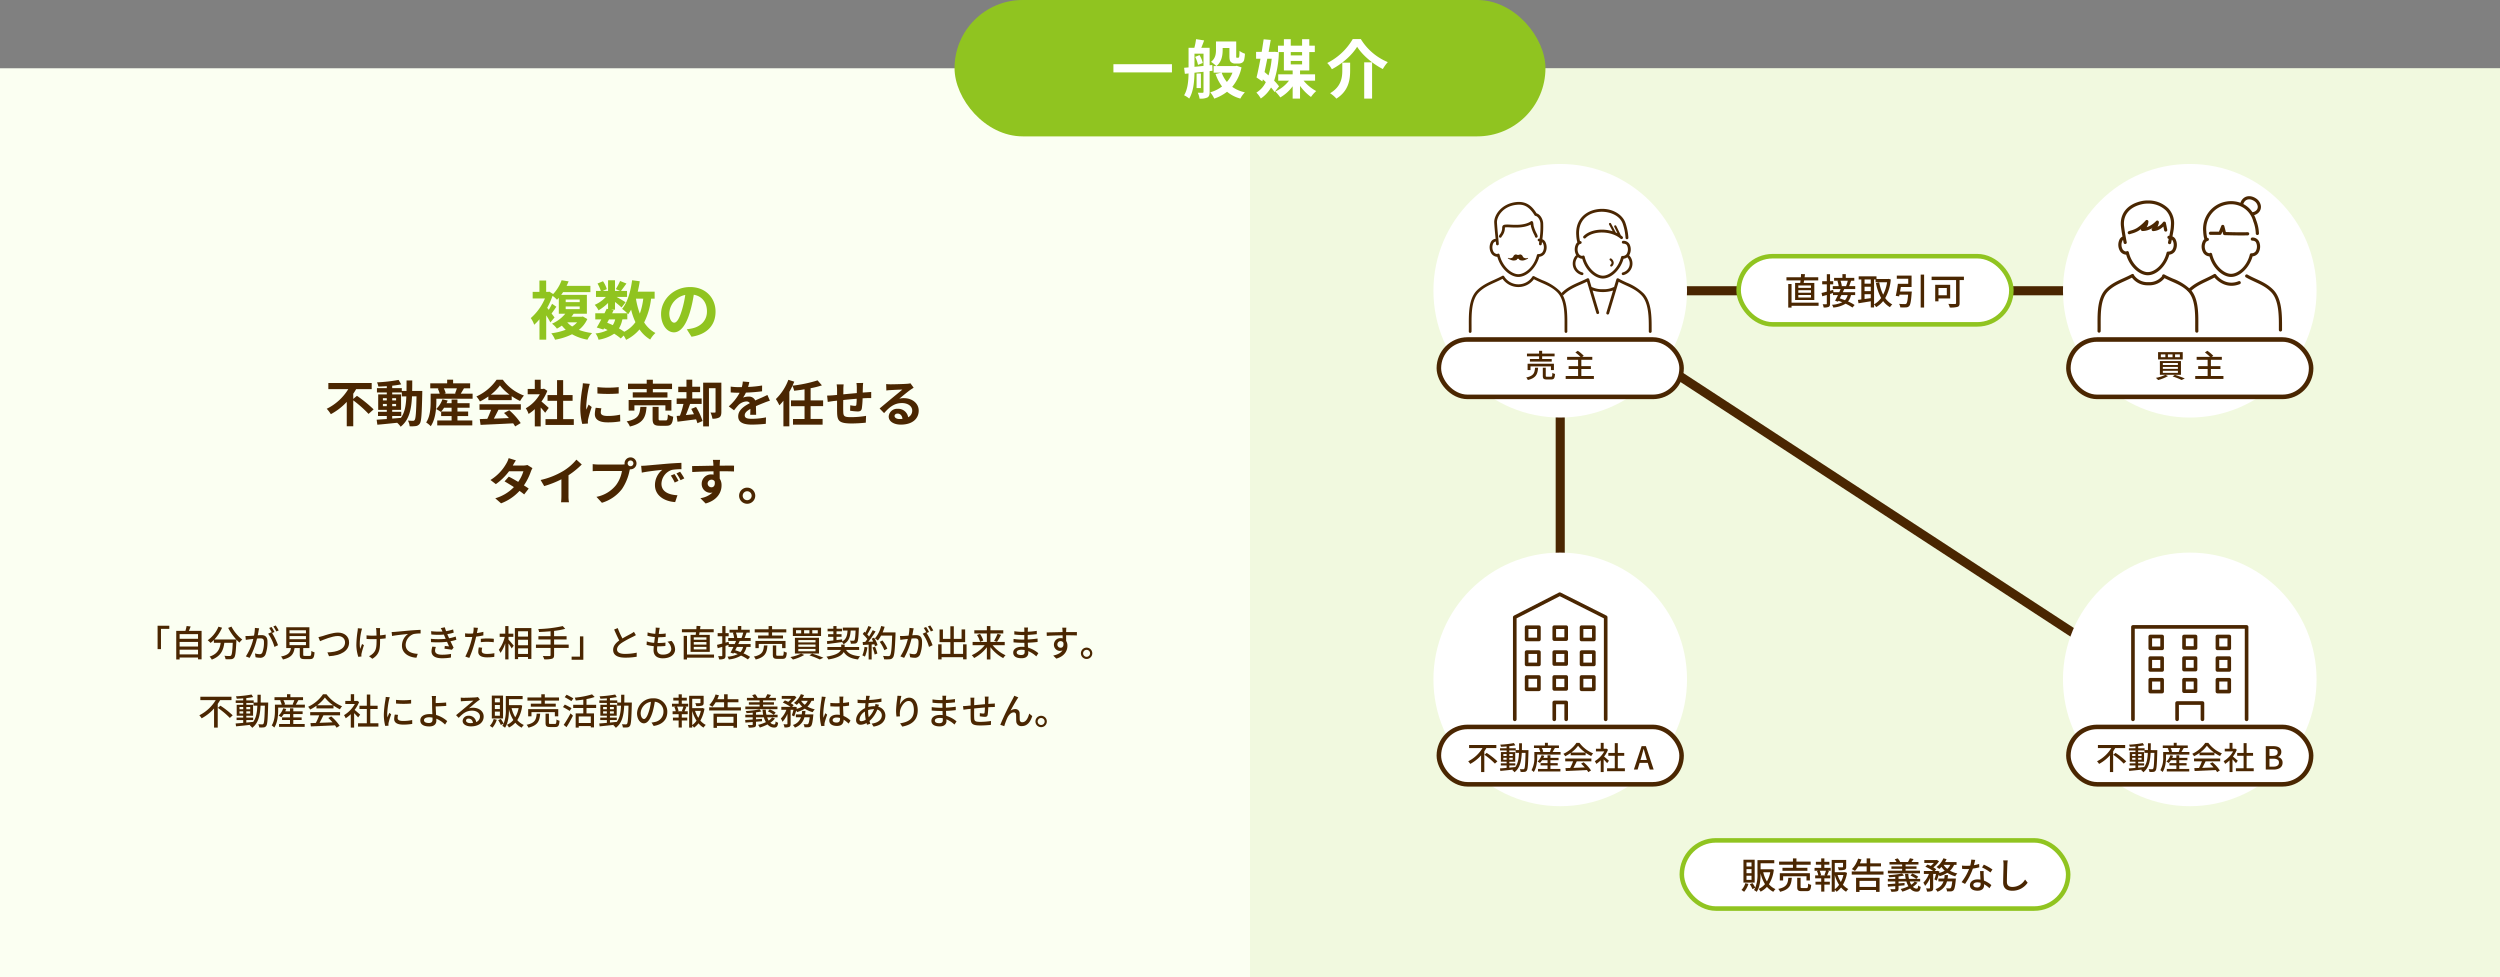 <svg xmlns="http://www.w3.org/2000/svg" width="1100" height="430.039" viewBox="0 0 1100 430.039"><rect x="0" y="0" width="1100" height="430.039" fill="#808080" stroke="none"/><g transform="translate(-90 -6949.895)"><rect width="550" height="400" transform="translate(90 6979.934)" fill="#fbfff2"/><rect width="550" height="400" transform="translate(640 6979.895)" fill="#f1f9df"/><rect width="260" height="60" rx="30" transform="translate(510 6949.895)" fill="#90c420"/><g transform="translate(87 4919)"><path d="M518.658,2059.146v3.612H492.9v-3.612Z" fill="#fff"/><path d="M535.234,2062.17v9.156c0,1.26-.2,1.988-.98,2.464a7.2,7.2,0,0,1-3.444.5,9.946,9.946,0,0,0-.785-2.6c.9.028,1.821.028,2.1.028.336,0,.42-.112.42-.447v-8.792l-3.976.419c-.056,3.7-.448,8.373-2.324,11.369a10.231,10.231,0,0,0-2.24-1.456c1.624-2.661,1.9-6.413,1.96-9.6l-1.624.168-.336-2.66,1.96-.168v-8.624h2.548a28.411,28.411,0,0,0,.755-3.808l3.557.56c-.42,1.148-.868,2.3-1.26,3.248h3.668v7.7l1.176-.14.084,2.548Zm-6.664-1.876c1.26-.111,2.6-.252,3.976-.392v-5.4H528.57Zm2.211-5.151a10.84,10.84,0,0,1,1.429,3.471l-2.1.84a11.652,11.652,0,0,0-1.26-3.528Zm.617,14.5h-1.9v-6.384h1.9Zm17.864-9.1a19.588,19.588,0,0,1-4.088,8.568,15.088,15.088,0,0,0,5.572,2.408,12.04,12.04,0,0,0-1.988,2.745,15.267,15.267,0,0,1-5.852-3,19.728,19.728,0,0,1-5.629,3.023,12.519,12.519,0,0,0-1.763-2.772,15.5,15.5,0,0,0,5.179-2.576,19.927,19.927,0,0,1-2.855-5.488l2.576-.588H537v-2.912h1.176a16.455,16.455,0,0,0-2.325-1.848c1.989-1.54,2.185-3.584,2.185-5.32v-3.64h8.9v6.188a3.006,3.006,0,0,0,.029.841.284.284,0,0,0,.28.139h.447a.517.517,0,0,0,.365-.112c.112-.056.168-.224.223-.588.057-.391.084-1.26.113-2.324a7.954,7.954,0,0,0,2.379,1.232,13.964,13.964,0,0,1-.391,2.884,1.93,1.93,0,0,1-.952,1.12,3.336,3.336,0,0,1-1.512.336h-1.456a2.641,2.641,0,0,1-1.876-.7c-.448-.448-.645-1.063-.645-2.8v-3.332h-2.967v.84c0,2.38-.449,5.292-2.744,7.084h8.4l.532-.111Zm-8.737,2.324a14.3,14.3,0,0,0,2.3,4.088,13.433,13.433,0,0,0,2.464-4.088Z" fill="#fff"/><path d="M563.822,2071.382a19.865,19.865,0,0,0-1.568-1.987,14.422,14.422,0,0,1-4.508,4.843,11.866,11.866,0,0,0-1.932-2.6,10.838,10.838,0,0,0,4.144-4.619c-.42-.421-.868-.813-1.288-1.2l-.225.9-2.575-1.736c.56-2.184,1.147-5.152,1.735-8.232h-1.931v-3.024h2.465c.335-1.932.615-3.836.867-5.544l3.107.28c-.279,1.653-.588,3.445-.924,5.264h2.073l.532-.056,1.9.2a43.487,43.487,0,0,1-2.071,12.516,21.83,21.83,0,0,1,2.155,2.492Zm-3.221-14.644c-.391,2.016-.811,4-1.2,5.852.56.476,1.148.98,1.736,1.484a34.553,34.553,0,0,0,1.4-7.336Zm15.989,9.66a18.647,18.647,0,0,0,5.544,4.564,14.573,14.573,0,0,0-2.3,2.6,22.091,22.091,0,0,1-4.817-4.872v5.6h-3.248v-5.432a17.606,17.606,0,0,1-5.431,4.9,19.449,19.449,0,0,0-2.212-2.6,15.822,15.822,0,0,0,6.02-4.76h-4.732v-2.8h6.355v-1.708H567.91V2053.8h-2.6V2051h2.6v-2.855h3.023V2051h4.985v-2.855h3.164V2051h2.435v2.8h-2.435v8.093h-4.061v1.708h6.609v2.8Zm-5.657-12.6v1.484h4.985V2053.8Zm0,5.432h4.985v-1.512h-4.985Z" fill="#fff"/><path d="M589.021,2061.358a11.854,11.854,0,0,0-2.043-2.744,26.869,26.869,0,0,0,11.228-10.528h3.556a25.154,25.154,0,0,0,11.872,10.137,16.848,16.848,0,0,0-2.185,3.051c-4.451-2.268-9.043-6.16-11.311-9.8C597.982,2055.03,593.7,2058.9,589.021,2061.358Zm8.037-2.883v3.471c0,3.949-.588,8.905-6.048,12.348a12.818,12.818,0,0,0-2.772-2.38c4.9-2.912,5.375-6.86,5.375-10.052v-3.387Zm9.66-.141v15.933h-3.472v-15.933Z" fill="#fff"/></g><g transform="translate(87 4919)"><line x2="192" transform="translate(736.5 2158.829)" fill="none" stroke="#4a2601" stroke-miterlimit="10" stroke-width="4"/><line x1="265" y1="173" transform="translate(685 2159.12)" fill="none" stroke="#4a2601" stroke-miterlimit="10" stroke-width="4"/><line y1="93.5" transform="translate(689.5 2199.62)" fill="none" stroke="#4a2601" stroke-miterlimit="10" stroke-width="4"/><circle cx="55.79" cy="55.79" r="55.79" transform="translate(633.71 2103.039)" fill="#fff"/><circle cx="55.79" cy="55.79" r="55.79" transform="translate(633.71 2274.039)" fill="#fff"/><path d="M669.5,2347.405v-44.927l19.8-10.151,20.2,10.151v44.927" fill="none" stroke="#4a2601" stroke-linecap="round" stroke-linejoin="round" stroke-width="1.594"/><rect width="5.408" height="5.408" transform="translate(674.711 2306.861)" fill="none" stroke="#4a2601" stroke-linecap="round" stroke-linejoin="round" stroke-width="1.594"/><rect width="5.244" height="5.244" transform="translate(686.878 2306.861)" fill="none" stroke="#4a2601" stroke-linecap="round" stroke-linejoin="round" stroke-width="1.594"/><rect width="5.408" height="5.408" transform="translate(698.881 2306.861)" fill="none" stroke="#4a2601" stroke-linecap="round" stroke-linejoin="round" stroke-width="1.594"/><rect width="5.408" height="5.408" transform="translate(674.711 2317.819)" fill="none" stroke="#4a2601" stroke-linecap="round" stroke-linejoin="round" stroke-width="1.594"/><rect width="5.244" height="5.244" transform="translate(686.878 2317.819)" fill="none" stroke="#4a2601" stroke-linecap="round" stroke-linejoin="round" stroke-width="1.594"/><rect width="5.408" height="5.408" transform="translate(698.881 2317.819)" fill="none" stroke="#4a2601" stroke-linecap="round" stroke-linejoin="round" stroke-width="1.594"/><path d="M686.878,2347.405v-7.435h5.244v7.435" fill="none" stroke="#4a2601" stroke-linecap="round" stroke-linejoin="round" stroke-width="1.594"/><rect width="5.408" height="5.408" transform="translate(674.711 2328.777)" fill="none" stroke="#4a2601" stroke-linecap="round" stroke-linejoin="round" stroke-width="1.594"/><rect width="5.244" height="5.244" transform="translate(686.878 2328.777)" fill="none" stroke="#4a2601" stroke-linecap="round" stroke-linejoin="round" stroke-width="1.594"/><rect width="5.408" height="5.408" transform="translate(698.881 2328.777)" fill="none" stroke="#4a2601" stroke-linecap="round" stroke-linejoin="round" stroke-width="1.594"/><rect width="106.798" height="25.249" rx="12.624" transform="translate(636.101 2180.274)" fill="#fff" stroke="#4a2601" stroke-miterlimit="10" stroke-width="2"/><path d="M679.765,2192.7c-.224,2.83-.9,4.525-4.525,5.407a3.39,3.39,0,0,0-.714-1.121c3.25-.672,3.712-1.974,3.894-4.286Zm.434-5.028h-5.337v-1.205H680.2v-1.233h1.345v1.233h5.476v1.205h-5.476v1.19h4.216v1.149h-9.6v-1.149H680.2Zm5.211,6.065v-1.625h-8.993v1.625h-1.275v-2.788h11.584v2.788Zm0,2.927c.49,0,.588-.21.63-1.723a3.539,3.539,0,0,0,1.177.491c-.14,1.933-.491,2.423-1.681,2.423H683.6c-1.415,0-1.765-.378-1.765-1.639V2192.7h1.3v3.5c0,.406.1.462.631.462Z" fill="#4a2601"/><path d="M704.31,2196.343v1.274H691.9v-1.274h5.463v-3.1H693.2v-1.261h4.16V2189.2H692.53v-1.274h5.883a16.3,16.3,0,0,0-2.255-1.947l1.065-.743a15.645,15.645,0,0,1,2.619,2.2l-.687.49h4.455v1.274h-4.819v2.788h4.2v1.261h-4.2v3.1Z" fill="#4a2601"/><rect width="106.798" height="25.249" rx="12.624" transform="translate(636.101 2350.743)" fill="#fff" stroke="#4a2601" stroke-miterlimit="10" stroke-width="2"/><path d="M657.024,2360.034c-.294.476-.589.966-.925,1.443v9.119h-1.415v-7.355a17.4,17.4,0,0,1-4.776,3.782,7.383,7.383,0,0,0-.9-1.162,15.507,15.507,0,0,0,6.3-5.827H649.4V2358.7h11.99v1.331Zm.112,2.129a33.435,33.435,0,0,1,4.72,3.712l-1.091,1.009a31.639,31.639,0,0,0-4.61-3.88Z" fill="#4a2601"/><path d="M675.534,2360.944s-.014.449-.014.6c-.154,5.785-.28,7.774-.728,8.376a1.235,1.235,0,0,1-.994.6,9.8,9.8,0,0,1-1.723.014,3.463,3.463,0,0,0-.364-1.232c.643.056,1.218.056,1.47.056a.528.528,0,0,0,.5-.224c.309-.393.449-2.171.561-6.99h-1.653c-.182,3.726-.813,6.7-3.222,8.544a4.375,4.375,0,0,0-.939-.966,3.105,3.105,0,0,0,.252-.2c-2.016.239-4.034.448-5.532.588l-.169-1.106c.813-.056,1.822-.14,2.928-.239v-1.064h-2.549v-.952h2.549v-.715H663.4v-4.216h2.507v-.728h-2.886v-.967h2.886v-.784c-.855.07-1.709.112-2.493.139a3.888,3.888,0,0,0-.308-.938,43.459,43.459,0,0,0,6.009-.687l.616.981a26.386,26.386,0,0,1-2.633.392v.9h2.829v.812H671.4c.014-.952.014-1.947.014-3h1.247c0,1.037-.014,2.046-.028,3Zm-11.065,2.592h1.442v-.854h-1.442Zm1.442,1.652v-.854h-1.442v.854Zm1.191,3.474c.869-.084,1.765-.168,2.647-.266,1.149-1.583,1.5-3.7,1.611-6.247h-1.484v-1.05H667.1v.728h2.6v4.216h-2.6v.715h2.633v.952H667.1Zm1.5-5.126v-.854h-1.5v.854Zm-1.5.8v.854h1.5v-.854Z" fill="#4a2601"/><path d="M689.646,2361.771v1.134H679.365v1.079c0,1.877-.238,4.72-1.5,6.6a6.157,6.157,0,0,0-.994-.826,10.945,10.945,0,0,0,1.246-5.771v-2.213h2.62a7.55,7.55,0,0,0-.631-1.625l.5-.126H677.95v-1.135h4.818v-1.149h1.3v1.149h4.875v1.135h-1.989l.183.042c-.351.6-.7,1.233-1,1.709Zm-4.454,7.452h4.384v1.106h-9.861v-1.106h4.2v-1.541h-3.054v-1.008h3.054v-1.289h-2.4a7.5,7.5,0,0,1-.953,1.232,7.587,7.587,0,0,0-1.036-.63,6.869,6.869,0,0,0,1.779-2.815l1.162.266c-.112.308-.238.616-.377.91h1.821V2363.2h1.274v1.149h3.586v1.037h-3.586v1.289H688.4v1.008h-3.208Zm-3.81-9.2a5.915,5.915,0,0,1,.644,1.611l-.5.14h3.768l-.35-.113a16.186,16.186,0,0,0,.645-1.638Z" fill="#4a2601"/><path d="M694.107,2362.191a17.172,17.172,0,0,1-2.437,1.456,4.739,4.739,0,0,0-.771-1.064,14.168,14.168,0,0,0,5.73-4.818h1.344a14.091,14.091,0,0,0,6,4.622,6.382,6.382,0,0,0-.827,1.176,17.374,17.374,0,0,1-2.479-1.456v1.092h-6.556Zm-2.409,2.465h11.5v1.219h-6.415c-.463.938-.98,1.989-1.485,2.886,1.554-.057,3.292-.126,5-.2a20.767,20.767,0,0,0-1.625-1.667l1.121-.6a17.806,17.806,0,0,1,3.249,3.6l-1.191.742a9.45,9.45,0,0,0-.616-.911c-3.334.169-6.891.322-9.273.42l-.168-1.274,2.073-.07a23.789,23.789,0,0,0,1.3-2.928H691.7Zm8.811-2.661a13.99,13.99,0,0,1-3.152-2.97,13.608,13.608,0,0,1-2.983,2.97Z" fill="#4a2601"/><path d="M710.139,2366.688c-.323-.407-.953-1.08-1.528-1.654v5.575h-1.288v-5.169a12.344,12.344,0,0,1-1.961,1.57,6.157,6.157,0,0,0-.644-1.205,11.54,11.54,0,0,0,4.16-4.286h-3.67v-1.191h2.115v-2.577h1.288v2.577h.967l.225-.042.728.49a12.988,12.988,0,0,1-1.737,3.012c.658.532,1.821,1.541,2.143,1.835Zm7.816,2.241v1.289H710.11v-1.289h3.39v-5.491h-2.829v-1.261H713.5v-4.315h1.331v4.315h2.83v1.261h-2.83v5.491Z" fill="#4a2601"/><path d="M728.016,2366.562h-3.585l-.882,2.941H721.9l3.418-10.31h1.877l3.418,10.31h-1.722Zm-.391-1.275-.406-1.387c-.351-1.121-.66-2.269-.981-3.432h-.057c-.293,1.177-.616,2.311-.952,3.432l-.42,1.387Z" fill="#4a2601"/><circle cx="55.79" cy="55.79" r="55.79" transform="translate(910.71 2103.039)" fill="#fff"/><circle cx="55.79" cy="55.79" r="55.79" transform="translate(910.71 2274.039)" fill="#fff"/><path d="M987.191,2158.252l-.018-.02a23.233,23.233,0,0,0-7.413-5.029c.074-.06.144-.117.2-.166a8.368,8.368,0,0,0,2.476-3.557,8.254,8.254,0,0,0-.6-6.714,8.652,8.652,0,0,0-.293-5.36,5.345,5.345,0,0,0-.55-1.117l.018-.219a8.159,8.159,0,0,0,.05-.982,28.842,28.842,0,0,0-.716-4.892,10.677,10.677,0,0,0-8.094-9.764,16.477,16.477,0,0,0-9.261-.75,15.415,15.415,0,0,0-3.086.956,10.767,10.767,0,0,0-6.259,5.414,14.072,14.072,0,0,0-1.772,8.028c0,.027,0,.054.006.08l.014.17c.069.823.13,1.542.252,2.272a5.412,5.412,0,0,0-.363.8,8.723,8.723,0,0,0-.34,5.188,8.18,8.18,0,0,0,1.886,10.554,23.054,23.054,0,0,0-7.525,5.109c-4.351,4.715-4.324,12.191-4.3,18.2l0,.66a3.558,3.558,0,0,0,1.841,3.093,3.1,3.1,0,0,0,.371.177,3.52,3.52,0,0,0,1.982.2h41.125a3.583,3.583,0,0,0,1.13.184,3.542,3.542,0,0,0,3.54-3.53l0-.786C991.518,2170.446,991.546,2162.97,987.191,2158.252Z" fill="#fff"/><rect width="106.798" height="25.249" rx="12.624" transform="translate(913.101 2180.274)" fill="#fff" stroke="#4a2601" stroke-miterlimit="10" stroke-width="2"/><path d="M956.932,2196.356a17.968,17.968,0,0,1-4.355,1.765,9.41,9.41,0,0,0-.98-.967,16.175,16.175,0,0,0,4.145-1.33Zm6.472-10.519v3.222H952.549v-3.222Zm-.784,3.922v6.037h-9.273v-6.037Zm-8.853-1.7h1.99v-1.232h-1.99Zm.882,3.447h6.626v-.883h-6.626Zm0,1.7h6.626v-.869h-6.626Zm0,1.736h6.626v-.91h-6.626Zm2.228-6.878h2.045v-1.232h-2.045Zm3.082,7.775a44.742,44.742,0,0,1,4.356,1.583l-1.386.672a31.255,31.255,0,0,0-3.993-1.569Zm.069-7.775h2.115v-1.232h-2.115Z" fill="#4a2601"/><path d="M981.31,2196.343v1.274H968.9v-1.274h5.463v-3.1H970.2v-1.261h4.16V2189.2H969.53v-1.274h5.883a16.3,16.3,0,0,0-2.255-1.947l1.065-.743a15.645,15.645,0,0,1,2.619,2.2l-.687.49h4.455v1.274h-4.819v2.788h4.2v1.261h-4.2v3.1Z" fill="#4a2601"/><rect width="106.798" height="25.249" rx="12.624" transform="translate(913.101 2350.743)" fill="#fff" stroke="#4a2601" stroke-miterlimit="10" stroke-width="2"/><path d="M933.709,2360.034c-.294.476-.589.966-.925,1.443v9.119h-1.415v-7.355a17.435,17.435,0,0,1-4.776,3.782,7.385,7.385,0,0,0-.9-1.162,15.516,15.516,0,0,0,6.3-5.827h-5.911V2358.7h11.99v1.331Zm.112,2.129a33.491,33.491,0,0,1,4.72,3.712l-1.092,1.009a31.571,31.571,0,0,0-4.609-3.88Z" fill="#4a2601"/><path d="M952.219,2360.944s-.014.449-.014.6c-.154,5.785-.28,7.774-.729,8.376a1.233,1.233,0,0,1-.994.6,9.791,9.791,0,0,1-1.722.014,3.466,3.466,0,0,0-.365-1.232c.644.056,1.219.056,1.471.056a.53.53,0,0,0,.5-.224c.309-.393.448-2.171.561-6.99h-1.654c-.181,3.726-.812,6.7-3.221,8.544a4.4,4.4,0,0,0-.939-.966,3.105,3.105,0,0,0,.252-.2c-2.017.239-4.034.448-5.532.588l-.169-1.106c.812-.056,1.821-.14,2.928-.239v-1.064h-2.549v-.952H942.6v-.715h-2.507v-4.216H942.6v-.728H939.71v-.967H942.6v-.784c-.855.07-1.709.112-2.494.139a3.882,3.882,0,0,0-.307-.938,43.459,43.459,0,0,0,6.009-.687l.616.981a26.365,26.365,0,0,1-2.634.392v.9h2.83v.812h1.471c.013-.952.013-1.947.013-3h1.248c0,1.037-.014,2.046-.029,3Zm-11.066,2.592H942.6v-.854h-1.443Zm1.443,1.652v-.854h-1.443v.854Zm1.19,3.474c.869-.084,1.766-.168,2.647-.266,1.15-1.583,1.5-3.7,1.612-6.247H946.56v-1.05h-2.774v.728h2.6v4.216h-2.6v.715h2.634v.952h-2.634Zm1.5-5.126v-.854h-1.5v.854Zm-1.5.8v.854h1.5v-.854Z" fill="#4a2601"/><path d="M966.331,2361.771v1.134H956.05v1.079c0,1.877-.239,4.72-1.5,6.6a6.166,6.166,0,0,0-.995-.826,10.937,10.937,0,0,0,1.247-5.771v-2.213h2.62a7.656,7.656,0,0,0-.631-1.625l.5-.126h-2.661v-1.135h4.818v-1.149h1.3v1.149h4.875v1.135h-1.99l.183.042c-.351.6-.7,1.233-.995,1.709Zm-4.454,7.452h4.384v1.106H956.4v-1.106h4.2v-1.541h-3.053v-1.008H960.6v-1.289h-2.4a7.5,7.5,0,0,1-.953,1.232,7.652,7.652,0,0,0-1.036-.63,6.88,6.88,0,0,0,1.779-2.815l1.162.266c-.112.308-.238.616-.378.91H960.6V2363.2h1.275v1.149h3.586v1.037h-3.586v1.289h3.208v1.008h-3.208Zm-3.811-9.2a5.918,5.918,0,0,1,.645,1.611l-.5.14h3.767l-.349-.113a15.959,15.959,0,0,0,.643-1.638Z" fill="#4a2601"/><path d="M970.792,2362.191a17.237,17.237,0,0,1-2.438,1.456,4.734,4.734,0,0,0-.77-1.064,14.164,14.164,0,0,0,5.729-4.818h1.345a14.088,14.088,0,0,0,5.995,4.622,6.424,6.424,0,0,0-.826,1.176,17.374,17.374,0,0,1-2.479-1.456v1.092h-6.556Zm-2.409,2.465h11.5v1.219h-6.415c-.463.938-.981,1.989-1.486,2.886,1.555-.057,3.292-.126,5-.2a20.582,20.582,0,0,0-1.625-1.667l1.121-.6a17.746,17.746,0,0,1,3.249,3.6l-1.19.742a9.45,9.45,0,0,0-.616-.911c-3.334.169-6.892.322-9.273.42l-.169-1.274,2.074-.07a23.932,23.932,0,0,0,1.3-2.928h-3.473Zm8.81-2.661a13.984,13.984,0,0,1-3.151-2.97,13.592,13.592,0,0,1-2.984,2.97Z" fill="#4a2601"/><path d="M986.823,2366.688c-.322-.407-.952-1.08-1.527-1.654v5.575h-1.288v-5.169a12.344,12.344,0,0,1-1.961,1.57,6.157,6.157,0,0,0-.645-1.205,11.533,11.533,0,0,0,4.16-4.286h-3.67v-1.191h2.116v-2.577H985.3v2.577h.967l.224-.042.729.49a12.957,12.957,0,0,1-1.738,3.012c.659.532,1.822,1.541,2.144,1.835Zm7.817,2.241v1.289h-7.845v-1.289h3.389v-5.491h-2.829v-1.261h2.829v-4.315h1.331v4.315h2.831v1.261h-2.831v5.491Z" fill="#4a2601"/><path d="M999.938,2359.193h3.2c2.115,0,3.641.672,3.641,2.536a2.294,2.294,0,0,1-1.47,2.227v.07a2.367,2.367,0,0,1,2.031,2.452c0,2.044-1.667,3.025-3.95,3.025h-3.447Zm3.012,4.3c1.569,0,2.228-.589,2.228-1.556,0-1.078-.729-1.484-2.186-1.484h-1.429v3.04Zm.252,4.735c1.611,0,2.536-.575,2.536-1.835,0-1.164-.9-1.667-2.536-1.667h-1.639v3.5Z" fill="#4a2601"/><path d="M941.5,2347.405v-40.669h50v40.669" fill="none" stroke="#4a2601" stroke-linecap="round" stroke-linejoin="round" stroke-width="1.594"/><rect width="5.207" height="5.207" transform="translate(949.122 2310.957)" fill="none" stroke="#4a2601" stroke-linecap="round" stroke-linejoin="round" stroke-width="1.594"/><rect width="5.05" height="5.05" transform="translate(963.975 2310.957)" fill="none" stroke="#4a2601" stroke-linecap="round" stroke-linejoin="round" stroke-width="1.594"/><rect width="5.207" height="5.207" transform="translate(978.67 2310.957)" fill="none" stroke="#4a2601" stroke-linecap="round" stroke-linejoin="round" stroke-width="1.594"/><rect width="5.207" height="5.207" transform="translate(949.122 2320.464)" fill="none" stroke="#4a2601" stroke-linecap="round" stroke-linejoin="round" stroke-width="1.594"/><rect width="5.05" height="5.05" transform="translate(963.975 2320.464)" fill="none" stroke="#4a2601" stroke-linecap="round" stroke-linejoin="round" stroke-width="1.594"/><rect width="5.207" height="5.207" transform="translate(978.67 2320.464)" fill="none" stroke="#4a2601" stroke-linecap="round" stroke-linejoin="round" stroke-width="1.594"/><path d="M960.92,2347.387v-7.16h11.16v7.16" fill="none" stroke="#4a2601" stroke-linecap="round" stroke-linejoin="round" stroke-width="1.594"/><rect width="5.207" height="5.207" transform="translate(949.122 2329.971)" fill="none" stroke="#4a2601" stroke-linecap="round" stroke-linejoin="round" stroke-width="1.594"/><rect width="5.05" height="5.05" transform="translate(963.975 2329.971)" fill="none" stroke="#4a2601" stroke-linecap="round" stroke-linejoin="round" stroke-width="1.594"/><rect width="5.207" height="5.207" transform="translate(978.67 2329.971)" fill="none" stroke="#4a2601" stroke-linecap="round" stroke-linejoin="round" stroke-width="1.594"/><rect width="170" height="30" rx="15" transform="translate(743 2400.663)" fill="#fff" stroke="#90c420" stroke-miterlimit="10" stroke-width="2"/><path d="M772.309,2419.82a9.9,9.9,0,0,1-1.9,3.474,10.508,10.508,0,0,0-1.168-.816,6.834,6.834,0,0,0,1.7-2.994Zm2.754-.576h-4.946v-10.068h4.946Zm-1.392-8.851h-2.209v1.76h2.209Zm0,2.913h-2.209v1.793h2.209Zm0,2.913h-2.209v1.825h2.209Zm9.811-2.673a15.214,15.214,0,0,1-2.144,6.418,7.988,7.988,0,0,0,2.881,2.145,5.374,5.374,0,0,0-.96,1.185,8.986,8.986,0,0,1-2.8-2.193,9.281,9.281,0,0,1-2.8,2.128,4.982,4.982,0,0,0-.864-1.2,7.746,7.746,0,0,0,2.8-2.113,15.663,15.663,0,0,1-1.937-4.77v.081c0,2.464-.208,5.89-1.728,8.083a6.4,6.4,0,0,0-1.185-.8,7.893,7.893,0,0,0,.576-1.009l-1.232.608a11.558,11.558,0,0,0-1.169-2.145l1.169-.5a11.445,11.445,0,0,1,1.232,2.033,15.6,15.6,0,0,0,.96-6.274v-5.859h7.4v1.361h-6.019v2.64h4.706l.24-.031Zm-4.658,1.136a13.829,13.829,0,0,0,1.617,4.034,12.389,12.389,0,0,0,1.473-4.034Z" fill="#4a2601"/><path d="M791.4,2417.115c-.256,3.234-1.024,5.17-5.17,6.179a3.873,3.873,0,0,0-.816-1.281c3.713-.768,4.241-2.257,4.449-4.9Zm.5-5.746h-6.1v-1.377h6.1v-1.408h1.537v1.408h6.258v1.377h-6.258v1.36h4.818v1.313H787.286v-1.313H791.9Zm5.954,6.931v-1.858H787.574v1.858h-1.457v-3.186h13.237v3.186Zm0,3.345c.561,0,.673-.24.721-1.969a4.03,4.03,0,0,0,1.345.56c-.16,2.209-.561,2.77-1.921,2.77h-2.209c-1.617,0-2.017-.433-2.017-1.873v-4.018h1.489v4c0,.464.112.528.72.528Z" fill="#4a2601"/><path d="M805.719,2412.745h2.8v1.265h-1.488l.689.176c-.273.672-.561,1.377-.817,1.888h1.425v1.281h-2.609v1.5h2.4v1.265h-2.4v3.09h-1.393v-3.09h-2.513v-1.265h2.513v-1.5h-2.657v-1.281h1.392a7.176,7.176,0,0,0-.608-1.888l.656-.176H801.4v-1.265h2.93v-1.392h-2.353V2410.1h2.353v-1.5h1.393v1.5h2.209v1.249h-2.209Zm.032,3.186a19.713,19.713,0,0,0,.672-1.921h-2.77a7.577,7.577,0,0,1,.625,1.921l-.528.143h2.545Zm9.939-.977a15.619,15.619,0,0,1-1.808,5.218,7.73,7.73,0,0,0,2.384,1.9,5.983,5.983,0,0,0-.992,1.185,8.8,8.8,0,0,1-2.209-1.889,9.2,9.2,0,0,1-1.952,1.9,4.629,4.629,0,0,0-.816-.864v.849h-1.345v-13.991h6.37v3.026c0,.688-.143,1.072-.7,1.281a8.041,8.041,0,0,1-2.545.208,4.686,4.686,0,0,0-.448-1.281c.912.032,1.761.032,2,.016s.3-.064.3-.24v-1.7H810.3v4.1h4.241l.24-.064Zm-5.393,7.188a8.066,8.066,0,0,0,1.9-1.921,16.562,16.562,0,0,1-1.9-4.323Zm1.248-6.244a13.752,13.752,0,0,0,1.425,3.074,12.954,12.954,0,0,0,1.136-3.074Z" fill="#4a2601"/><path d="M831.738,2414.33v1.393H817.765v-1.393h6.563v-2.209h-3.714a13.655,13.655,0,0,1-1.425,1.984c-.32-.208-.992-.607-1.36-.8a11.743,11.743,0,0,0,2.737-4.626l1.489.352c-.208.576-.449,1.168-.705,1.729h2.978v-2.177H825.9v2.177h4.738v1.36H825.9v2.209Zm-12.068,2.785h10.34v6.21h-1.553v-.815h-7.282v.847H819.67Zm1.505,1.376v2.642h7.282v-2.642Z" fill="#4a2601"/><path d="M846.714,2419.244a8.434,8.434,0,0,1-2.033,1.857,2.389,2.389,0,0,0,1.7.784c.416,0,.528-.336.608-1.361a3.231,3.231,0,0,0,1.12.577c-.223,1.728-.687,2.144-1.808,2.144a3.8,3.8,0,0,1-2.849-1.392,20.256,20.256,0,0,1-3.409,1.376,6.537,6.537,0,0,0-.769-1.184,15.65,15.65,0,0,0,3.442-1.2,9.453,9.453,0,0,1-.913-2.114h-3.442v.865c.865-.064,1.761-.128,2.642-.192v1.04c-.881.08-1.777.16-2.642.225v1.2c0,.72-.159,1.04-.687,1.2a8.83,8.83,0,0,1-2.5.193,6.443,6.443,0,0,0-.433-1.169c.8.049,1.649.049,1.857.032.256,0,.32-.063.32-.288v-1.04l-3.2.256-.128-1.153c.912-.047,2.064-.112,3.329-.208v-.961h-3.265V2417.6h3.265v-.9c-.928.1-1.857.16-2.721.192a3.558,3.558,0,0,0-.32-.928,37.757,37.757,0,0,0,6.018-.736l.88.9c-.7.176-1.536.3-2.417.432v1.041h3.154a15.855,15.855,0,0,1-.289-2.209h1.442a11.82,11.82,0,0,0,.288,2.209h3.2a11.631,11.631,0,0,0-2.577-1.473l.832-.864a9.887,9.887,0,0,1,2.625,1.408l-.848.929h1.681v1.135h-4.578a6.857,6.857,0,0,0,.656,1.425,6.175,6.175,0,0,0,1.505-1.344Zm1.089-4.082H833.669v-1.168h6.274v-.816h-4.721V2412.1h4.721v-.816h-5.57v-1.121h3.073a6.565,6.565,0,0,0-.768-1.168l1.3-.433a5.628,5.628,0,0,1,1.057,1.57l-.08.031h3.554a14.234,14.234,0,0,0,.847-1.633l1.618.353c-.321.464-.624.912-.913,1.28h3.057v1.121h-5.65v.816h4.8v1.073h-4.8v.816H847.8Z" fill="#4a2601"/><path d="M862.778,2411.449A7.731,7.731,0,0,1,861,2414.01a11.269,11.269,0,0,0,3.233,1.2,5.526,5.526,0,0,0-.929,1.249,11.374,11.374,0,0,1-3.473-1.537,13.264,13.264,0,0,1-3.377,1.5,4.26,4.26,0,0,0-.416-.656,22.019,22.019,0,0,1-.881,2.577l-1.024-.513a17.781,17.781,0,0,0,.7-2.4h-1.233v6.146c0,.72-.112,1.12-.591,1.376a5.527,5.527,0,0,1-2.114.24,5.317,5.317,0,0,0-.431-1.408c.639.032,1.28.032,1.472.016s.256-.048.256-.241v-4.336a11.333,11.333,0,0,1-2.161,3.472,7.168,7.168,0,0,0-.752-1.424,10.584,10.584,0,0,0,2.448-3.841h-2.224v-1.3h4.082a19.9,19.9,0,0,0-3.426-1.889l.929-.96c.448.176.96.4,1.44.64a9.125,9.125,0,0,0,1.377-1.345H849.7v-1.264h5.266l.24-.049.961.593a11.246,11.246,0,0,1-2.5,2.673,11.133,11.133,0,0,1,1.28.849l-.688.752h.992l.224-.08.9.32c-.048.208-.1.416-.145.641a10.682,10.682,0,0,0,2.45-1.009,9.416,9.416,0,0,1-1.425-1.681,10.493,10.493,0,0,1-.96.929,8.908,8.908,0,0,0-1.233-.849,9.532,9.532,0,0,0,3.041-3.857l1.393.384a13.558,13.558,0,0,1-.656,1.264h5.042v1.249Zm.817,6s-.016.384-.048.593c-.273,2.864-.561,4.1-1.009,4.577a1.708,1.708,0,0,1-1.072.481,16.169,16.169,0,0,1-1.777,0,3.884,3.884,0,0,0-.4-1.377c.624.064,1.216.08,1.488.08a.616.616,0,0,0,.513-.176c.271-.24.5-1.057.7-2.929h-2.321a6.4,6.4,0,0,1-4.194,4.562,4.359,4.359,0,0,0-.881-1.153,5.292,5.292,0,0,0,3.554-3.409h-2.241v-1.249h2.562c.08-.5.143-.992.192-1.52h1.473c-.049.528-.113,1.024-.193,1.52Zm-5.411-6a7.26,7.26,0,0,0,1.617,1.761,5.808,5.808,0,0,0,1.344-1.761Z" fill="#4a2601"/><path d="M873.88,2412.521a23.473,23.473,0,0,1-2.817.56,27.824,27.824,0,0,1-3.441,6.739l-1.537-.784a22.965,22.965,0,0,0,3.313-5.778c-.383.015-.752.031-1.136.031-.609,0-1.265-.016-1.905-.063l-.112-1.473c.624.064,1.377.1,2.017.1.528,0,1.073-.016,1.632-.064a12.52,12.52,0,0,0,.464-2.689l1.745.16c-.128.544-.336,1.425-.576,2.321a16.534,16.534,0,0,0,2.3-.545Zm1.953,1.649a18.024,18.024,0,0,0-.016,1.856c.016.513.064,1.425.112,2.322a10.534,10.534,0,0,1,3.282,2l-.849,1.36a12.656,12.656,0,0,0-2.369-1.761v.433c0,1.344-.816,2.432-2.9,2.432-1.841,0-3.33-.784-3.33-2.432,0-1.489,1.345-2.546,3.314-2.546a7.192,7.192,0,0,1,1.328.112c-.063-1.248-.143-2.737-.176-3.777Zm-1.377,5.154a5.335,5.335,0,0,0-1.456-.192c-1.057,0-1.745.464-1.745,1.1,0,.672.545,1.137,1.633,1.137a1.378,1.378,0,0,0,1.585-1.489C874.473,2419.725,874.473,2419.548,874.456,2419.324Zm4.338-4.546a20.415,20.415,0,0,0-3.7-2.209l.8-1.232a26.035,26.035,0,0,1,3.793,2.129Z" fill="#4a2601"/><path d="M886.407,2409.48a17.768,17.768,0,0,0-.177,1.809c-.063,1.761-.191,5.41-.191,7.619,0,1.664,1.056,2.24,2.417,2.24a6.456,6.456,0,0,0,5.57-3.264l1.136,1.392a8.069,8.069,0,0,1-6.738,3.553c-2.417,0-4.034-1.04-4.034-3.665,0-2.257.16-6.339.16-7.875a9.114,9.114,0,0,0-.16-1.825Z" fill="#4a2601"/><rect width="120" height="30" rx="15" transform="translate(768 2143.62)" fill="#fff" stroke="#90c420" stroke-miterlimit="10" stroke-width="2"/><path d="M795.091,2155.4c.064-.352.112-.72.16-1.121H789.04V2152.9h6.354c.049-.512.065-1.008.08-1.44l1.73.08c-.049.448-.112.912-.177,1.36h6v1.376h-6.211c-.063.4-.143.786-.208,1.121H801.3v7.492h-8.453V2155.4Zm8.083,10.037H791.281v.8h-1.456v-10.372h1.456v8.2h11.893Zm-3.345-8.949h-5.57v1.074h5.57Zm0,2.1h-5.57v1.1h5.57Zm0,2.112h-5.57v1.1h5.57Z" fill="#4a2601"/><path d="M814.468,2158.087c-.192.433-.416.9-.64,1.377h5.442v1.265h-1.825a6.578,6.578,0,0,1-1.312,2.817,16.985,16.985,0,0,1,2.9,1.553l-.961,1.12a18.95,18.95,0,0,0-3.009-1.7,12.3,12.3,0,0,1-5.41,1.7,4.067,4.067,0,0,0-.576-1.217,11.871,11.871,0,0,0,4.529-1.12c-.559-.225-1.135-.433-1.68-.624l-.208.384-1.281-.433c.369-.672.817-1.552,1.265-2.48h-2.177v-.881c-.432.129-.864.272-1.3.4v4.226c0,.784-.16,1.2-.608,1.44a5.136,5.136,0,0,1-2.209.288,5.83,5.83,0,0,0-.432-1.44c.672.016,1.329.016,1.537.016s.288-.08.288-.3v-3.793l-2,.576-.321-1.457c.64-.144,1.441-.352,2.321-.592v-3.2h-2.033v-1.377H806.8v-3.089h1.424v3.089h1.393v1.377h-1.393v2.816l1.377-.384.128,1.025h2.545c.208-.481.416-.944.592-1.377h-3.441v-1.3h2.593a11.346,11.346,0,0,0-.545-2.273l.529-.112h-2v-1.264h3.666v-1.633h1.488v1.633h3.73v1.264H817.51c-.3.832-.609,1.729-.9,2.385H819.3v1.3Zm-1.248,2.642c-.241.5-.5.992-.737,1.456.737.208,1.521.5,2.305.8a5.129,5.129,0,0,0,1.169-2.256Zm-.416-6.323a9.333,9.333,0,0,1,.591,2.321l-.271.064h2.129a22.13,22.13,0,0,0,.784-2.385Z" fill="#4a2601"/><path d="M834.95,2153.846a20.01,20.01,0,0,1-2.449,8.2,8.8,8.8,0,0,0,3.105,2.8,5.639,5.639,0,0,0-1.024,1.217,10.071,10.071,0,0,1-3.01-2.69,10.933,10.933,0,0,1-3.057,2.657,5.785,5.785,0,0,0-.928-1.152v1.313h-1.441v-2.738c-1.936.321-3.9.641-5.394.881l-.272-1.489c.449-.048.945-.128,1.5-.192v-8.788h-1.168v-1.376h7.843v1.153h5.074l.256-.048Zm-11.541.015v1.858h2.737v-1.858Zm0,5.139h2.737v-1.953h-2.737Zm2.737,3.073v-1.729h-2.737v2.113Zm1.441,2.721a9.12,9.12,0,0,0,3.105-2.785,22.559,22.559,0,0,1-2.273-6.578l1.441-.288a20.221,20.221,0,0,0,1.729,5.41,17.811,17.811,0,0,0,1.728-5.459h-5.074v-1.233h-.656Z" fill="#4a2601"/><path d="M844.2,2159.16a4.573,4.573,0,0,1-.064.656c-.272,3.65-.544,5.17-1.1,5.747a1.839,1.839,0,0,1-1.408.576,18.342,18.342,0,0,1-2.5,0,3.7,3.7,0,0,0-.544-1.553c1.008.1,2.049.112,2.449.112a1.008,1.008,0,0,0,.72-.177c.352-.3.608-1.44.816-3.985h-3.793l-.16.769-1.489-.241c.337-1.392.721-3.585.944-5.282h4.546v-2.241h-5.025v-1.376h6.5v5.01h-4.722c-.1.656-.223,1.345-.336,1.985Zm5.41-7.443V2166.2H848.1v-14.485Z" fill="#4a2601"/><path d="M867.126,2154.118h-1.9v10.115c0,.961-.241,1.457-.914,1.681a10.829,10.829,0,0,1-3.409.288,6.635,6.635,0,0,0-.624-1.6c1.217.064,2.545.048,2.929.048.352-.016.465-.112.465-.448v-10.084H852.912v-1.489h14.214Zm-11.2,8.115v1.248h-1.441v-7.266h6.594v6.018Zm0-4.61v3.2H859.6v-3.2Z" fill="#4a2601"/><path d="M1003.465,2158.627c-2.342-2.493-5.111-3.773-7.789-5.012-1.261-.583-2.565-1.187-3.823-1.913a.7.7,0,0,0-.7,1.207c1.312.758,2.645,1.375,3.935,1.971,2.675,1.237,5.2,2.406,7.354,4.7,3.3,3.578,3.279,10.293,3.259,15.688l0,.8a.7.7,0,0,0,.7.7h0a.7.7,0,0,0,.7-.7l0-.8C1007.119,2169.631,1007.144,2162.613,1003.465,2158.627Z" fill="#4a2601"/><path d="M966.414,2159.581c2.192-2.333,4.82-3.58,7.6-4.9,1.1-.52,2.225-1.056,3.332-1.667,1.253,1.416,5.359,5.268,11.229,2.876a.7.7,0,0,0-.526-1.291c-6.039,2.46-9.813-2.665-9.97-2.883a.7.7,0,0,0-.916-.2c-1.221.706-2.505,1.315-3.747,1.905-2.776,1.317-5.647,2.68-8.024,5.209" fill="#4a2601"/><path d="M975.167,2143.716c1.6,5.607,6.071,9.045,9.486,9.045,3.887,0,8.055-4.018,9.491-9.059a3.5,3.5,0,0,0,2.457-1.4,5.379,5.379,0,0,0,.427-5.031,3.177,3.177,0,0,0-3.076-1.876.7.7,0,0,0,.051,1.394c.057-.009,1.363-.027,1.712.951a4.051,4.051,0,0,1-.229,3.725,2.137,2.137,0,0,1-1.838.867.7.7,0,0,0-.723.53c-1.284,5.257-5.294,8.51-8.272,8.51-3.043,0-7.111-3.5-8.319-8.7a.7.7,0,0,0-.782-.532.686.686,0,0,0-.382.189,2.134,2.134,0,0,1-1.5-.86,4.056,4.056,0,0,1-.229-3.726,1.369,1.369,0,0,1,1.006-.85.7.7,0,0,0-.277-1.36,15.425,15.425,0,0,1-.38-2.744l-.013-.154a10.867,10.867,0,0,1,9.01-11.677,10,10,0,0,1,11.632,7.3c.005.016.01.031.016.046a16.376,16.376,0,0,1,1.108,5.267.7.7,0,1,0,1.393-.057,17.752,17.752,0,0,0-1.19-5.685,14.034,14.034,0,0,0-.924-2.289,4.127,4.127,0,0,0,2.221-1.4,3.553,3.553,0,0,0,.721-2.832,4.761,4.761,0,0,0-2.2-3.153c-2.244-1.437-4.608-1.213-6.022.568a4.468,4.468,0,0,0-.745,1.391,12.07,12.07,0,0,0-6.251-.532,12.238,12.238,0,0,0-10.156,13.148l.014.173a15.247,15.247,0,0,0,.5,3.255,2.578,2.578,0,0,0-.769,1.114,5.383,5.383,0,0,0,.428,5.031A3.5,3.5,0,0,0,975.167,2143.716Zm15.461-24.133c.953-1.2,2.555-1.3,4.179-.26a3.371,3.371,0,0,1,1.58,2.208,2.153,2.153,0,0,1-.437,1.736,2.852,2.852,0,0,1-1.827.987c-.017,0-.033.009-.049.013a10.851,10.851,0,0,0-4-3.589A3.077,3.077,0,0,1,990.628,2119.583Z" fill="#4a2601"/><path d="M982.373,2132.982l-.677-2.638a.7.7,0,0,0-1.322-.086l-1.036,2.582H975.67a.7.7,0,1,0,0,1.394h4.139a.7.7,0,0,0,.647-.438l.419-1.043.278,1.083a.7.7,0,0,0,.654.524c2.911.09,5.273.135,7.3.135,1.057,0,2.025-.013,2.933-.036a.7.7,0,0,0-.037-1.394C989.487,2133.132,986.5,2133.106,982.373,2132.982Z" fill="#4a2601"/><path d="M938.528,2142.964c1.6,5.611,6.074,9.05,9.491,9.05,3.888,0,8.058-4.02,9.495-9.063a3.5,3.5,0,0,0,2.458-1.406,5.383,5.383,0,0,0,.428-5.034,2.638,2.638,0,0,0-1.521-1.576c.2-1.055.418-2.2.545-3.052.077-.511.136-1.231.175-2.138a9.526,9.526,0,0,0-2.507-7.119,12.382,12.382,0,0,0-8.947-3.53c-.167,0-.333,0-.5,0a12.34,12.34,0,0,0-2.383.285c-6.2,1.365-9.593,5.473-9.067,10.988.009.092.019.181.029.268.154,1.3.418,2.961.66,4.358a2.636,2.636,0,0,0-1.4,1.515,5.386,5.386,0,0,0,.428,5.034A3.5,3.5,0,0,0,938.528,2142.964Zm-1.729-5.984a1.2,1.2,0,0,1,.35-.513c.133.71.237,1.209.274,1.328a.686.686,0,0,0,.658.479.713.713,0,0,0,.2-.029.7.7,0,0,0,.472-.86c-.089-.327-.828-4.217-1.147-6.912-.009-.076-.017-.154-.025-.234-.459-4.818,2.449-8.279,7.978-9.5a11.092,11.092,0,0,1,2.116-.253c.148,0,.295,0,.442,0a11.019,11.019,0,0,1,7.958,3.092,8.164,8.164,0,0,1,2.129,6.1c-.037.858-.091,1.528-.16,1.991-.122.81-.329,1.927-.53,2.962-.106,0-.178,0-.193,0a.694.694,0,0,0-.081,1.38c-.165.818-.287,1.4-.29,1.413a.7.7,0,1,0,1.363.288c.013-.057.127-.6.281-1.357a1.241,1.241,0,0,1,.491.621,4.055,4.055,0,0,1-.229,3.727,2.138,2.138,0,0,1-1.839.868.7.7,0,0,0-.723.53c-1.286,5.26-5.3,8.515-8.277,8.515-3.045,0-7.115-3.5-8.324-8.709a.7.7,0,0,0-1.164-.343,2.126,2.126,0,0,1-1.5-.861A4.058,4.058,0,0,1,936.8,2136.98Z" fill="#4a2601"/><path d="M939.88,2133.984a.688.688,0,0,0,.242-.044c.248-.092.557-.185.884-.285a11.632,11.632,0,0,0,2.966-1.228c.359-.231.709-.477,1.046-.729a.7.7,0,0,0,.731.852l.1-.007a7.955,7.955,0,0,0,3.6-.976,9.994,9.994,0,0,0,.913-.519c-.021.022-.043.042-.065.063l-.053.05c-.021.021-.049.05-.078.075a.7.7,0,0,0,.223,1.352h0a6.631,6.631,0,0,0,3.5-1.2l.038-.026a10.4,10.4,0,0,0,.96-.789c.12.574.239,1.152.353,1.732a.7.7,0,0,0,1.368-.269c-.155-.788-.318-1.568-.481-2.345l-.156-.748a.7.7,0,0,0-1.273-.228,7.351,7.351,0,0,1-1.567,1.5,8.291,8.291,0,0,1-.832.456,7.955,7.955,0,0,0,.521-1.373,2.6,2.6,0,0,0,.085-.4,1.3,1.3,0,0,0,0-.187v-.011a.7.7,0,0,0-1.246-.5,10.682,10.682,0,0,1-2.836,2.115,9.379,9.379,0,0,1-1.312.553,4.9,4.9,0,0,0,.619-1.355,4.681,4.681,0,0,0,.129-.64,1.6,1.6,0,0,0,.01-.206c0-.017,0-.037,0-.055a.7.7,0,0,0-1.183-.7h0a19.289,19.289,0,0,1-3.869,3.337,10.494,10.494,0,0,1-2.617,1.066c-.347.1-.675.205-.962.311a.7.7,0,0,0,.242,1.351Z" fill="#4a2601"/><path d="M970.274,2173.726c.02-5.273.046-11.836-3.567-15.571a23.006,23.006,0,0,0-7.622-4.679c-1.233-.544-2.509-1.107-3.739-1.785a.694.694,0,0,0-1.025.7,7.216,7.216,0,0,1-5.886,2.644l-.043,0h-.171l-.044,0a7.223,7.223,0,0,1-6.142-2.975c0-.008-.012-.013-.017-.02a.683.683,0,0,0-.08-.247.7.7,0,0,0-.947-.274c-1.194.658-2.45,1.227-3.664,1.777-2.716,1.229-5.524,2.5-7.852,4.864-3.608,3.73-3.583,10.293-3.563,15.566,0,1,.007,1.949-.013,2.831a.7.7,0,0,0,.68.713h.017a.7.7,0,0,0,.7-.681c.021-.9.018-1.856.014-2.869-.019-5.02-.043-11.268,3.167-14.586,2.141-2.174,4.709-3.337,7.429-4.569,1.036-.469,2.1-.955,3.149-1.5a8.534,8.534,0,0,0,7.191,3.364h.128c.158.009.315.014.472.014a8.547,8.547,0,0,0,6.548-3.154c1.05.54,2.1,1.01,3.133,1.464,2.615,1.154,5.085,2.243,7.186,4.377,3.215,3.323,3.191,9.571,3.171,14.592,0,1.012-.007,1.968.014,2.868a.7.7,0,0,0,.7.681h.017a.7.7,0,0,0,.68-.713C970.267,2175.676,970.27,2174.729,970.274,2173.726Z" fill="#4a2601"/><path d="M665.64,2131.184l.04-.083-.015-.016Z" fill="#4a2601"/><path d="M661.822,2143.894c1.542,5.492,5.906,8.86,9.233,8.86,3.789,0,7.854-3.94,9.238-8.871a3.357,3.357,0,0,0,2.406-1.35,5.2,5.2,0,0,0,.408-4.856,2.521,2.521,0,0,0-1.481-1.512,38.016,38.016,0,0,0,.363-7.2c-.181-1.78-1.3-3.758-2.9-4.2-1.713-2.749-4.119-5.421-8.791-4.973-6.635.633-10.028,5.778-9.836,9.094.125,2.172.319,4.155.491,5.9.042.431.082.85.121,1.261a.594.594,0,0,0-.381-.018,2.606,2.606,0,0,0-1.841,1.637,5.194,5.194,0,0,0,.408,4.855A3.345,3.345,0,0,0,661.822,2143.894Zm-1.83-5.811a1.43,1.43,0,0,1,1.039-.884.617.617,0,0,0,.145-.066c.033.4.064.782.087,1.142a.6.6,0,1,0,1.2-.078c-.068-1.05-.185-2.248-.309-3.517-.17-1.738-.363-3.707-.487-5.856-.136-2.348,2.361-7.216,8.748-7.825,2.437-.231,5.067.167,7.784,4.623a.6.6,0,0,0,.425.282c.995.149,2.006,1.638,2.163,3.186a36.348,36.348,0,0,1-.346,6.809c-.153-.009-.255-.007-.273-.006a.6.6,0,0,0,.026,1.2h.018c.008,0,.037,0,.082,0-.064.514-.109.89-.123,1.1a.6.6,0,0,0,.562.64l.04,0a.6.6,0,0,0,.6-.564c.01-.155.045-.453.093-.838a1.294,1.294,0,0,1,.5.642,4.048,4.048,0,0,1-.236,3.725,2.166,2.166,0,0,1-1.871.882.606.606,0,0,0-.625.458c-1.268,5.189-5.236,8.4-8.185,8.4-3.012,0-7.037-3.452-8.23-8.592a.6.6,0,0,0-1.032-.269,2.152,2.152,0,0,1-1.565-.88A4.045,4.045,0,0,1,659.992,2138.083Z" fill="#4a2601"/><path d="M662.861,2135.432a.6.6,0,0,0,.807-.273,2.67,2.67,0,0,1,.313-.5,5.658,5.658,0,0,0,1.173-3.513l.01-.094.01-.086a6.79,6.79,0,0,1,1.245-.065c.271,0,.652.02,1.092.045,2.14.117,6,.329,9.011-1.22.006.051.012.1.017.141.028.237.055.464.084.625a16.9,16.9,0,0,0,1.548,3.92,4.4,4.4,0,0,1,.228.636.6.6,0,0,0,.581.443.588.588,0,0,0,.16-.022.6.6,0,0,0,.422-.74,5.725,5.725,0,0,0-.309-.848,16.1,16.1,0,0,1-1.444-3.6c-.025-.142-.049-.343-.074-.552-.113-.953-.175-1.478-.732-1.56a.659.659,0,0,0-.606.252c-2.754,1.659-6.691,1.443-8.82,1.325-.458-.025-.854-.047-1.158-.047-1.527,0-2.33.055-2.453,1.231l-.01.094a4.659,4.659,0,0,1-.862,2.823,3.77,3.77,0,0,0-.506.779A.6.6,0,0,0,662.861,2135.432Z" fill="#4a2601"/><path d="M675.181,2144.375a1.874,1.874,0,0,1-1.909-.263c-.254-.267-.3-.631-.569-.887a1.417,1.417,0,0,0-.925-.389,1.657,1.657,0,0,1-1.671,0,1.42,1.42,0,0,0-.926.389c-.264.256-.314.62-.568.887a1.923,1.923,0,0,1-1.978.244.14.14,0,0,0-.117.25,6,6,0,0,0,1.633.772,2.949,2.949,0,0,0,2.24-.176.556.556,0,0,1,1.1,0,2.949,2.949,0,0,0,2.24.176,5.906,5.906,0,0,0,1.568-.73A.151.151,0,0,0,675.181,2144.375Z" fill="#4a2601"/><path d="M692.621,2173.97c.019-5.156.044-11.573-3.476-15.211a22.508,22.508,0,0,0-7.448-4.571c-1.211-.534-2.464-1.087-3.673-1.753a.6.6,0,0,0-.8.2,7.272,7.272,0,0,1-6.147,3.358h-.019a7.269,7.269,0,0,1-6.149-3.392l-.085-.133a.6.6,0,0,0-.8-.2c-1.174.647-2.407,1.2-3.6,1.745-2.656,1.2-5.4,2.447-7.673,4.752-3.516,3.634-3.492,10.051-3.472,15.207,0,.984.007,1.913-.013,2.778a.6.6,0,0,0,.589.617.6.6,0,0,0,.616-.589c.021-.881.017-1.818.013-2.81-.019-4.938-.042-11.083,3.129-14.361,2.11-2.142,4.635-3.285,7.308-4.5,1.051-.476,2.133-.966,3.193-1.524a8.467,8.467,0,0,0,6.939,3.615h.024a8.466,8.466,0,0,0,6.843-3.451c1.1.576,2.209,1.066,3.287,1.542,2.572,1.134,5,2.206,7.073,4.31,3.175,3.282,3.151,9.427,3.132,14.365,0,.992-.007,1.929.014,2.81a.6.6,0,0,0,.6.589h.014a.6.6,0,0,0,.588-.617C692.613,2175.883,692.617,2174.954,692.621,2173.97Z" fill="#4a2601"/><path d="M690.753,2160.909c2.255-2.4,5.019-3.616,7.945-4.9.843-.371,1.708-.751,2.572-1.167l4.113,13.76a.627.627,0,1,0,1.2-.359l-2.849-9.531a15.162,15.162,0,0,0,9,.019l-2.93,9.732a.627.627,0,1,0,1.2.362l4.193-13.928c1.031.556,2.069,1.036,3.078,1.5,2.567,1.188,4.992,2.309,7.061,4.51,3.175,3.441,3.152,9.883,3.133,15.06l0,.772a.627.627,0,0,0,.626.629h0a.627.627,0,0,0,.627-.626l0-.771c.019-5.4.043-12.111-3.47-15.919a22.335,22.335,0,0,0-7.452-4.793c-1.21-.56-2.46-1.138-3.667-1.835a.627.627,0,0,0-.914.362l-1.005,3.34,0,0a10.282,10.282,0,0,1-4.961,1.02,10.83,10.83,0,0,1-4.777-.913.626.626,0,0,0-.2-.066l-1.016-3.4a.627.627,0,0,0-.883-.381c-1.057.533-2.139,1.009-3.184,1.469-3.047,1.341-5.924,2.608-8.358,5.2" fill="#4a2601"/><path d="M716.477,2136.095a.627.627,0,0,0,.415-1.1,9.877,9.877,0,0,0-.809-.637.544.544,0,0,0-.053-.229l-1.893-3.867a.482.482,0,0,0-.833.487q.67,1.371,1.343,2.743c-.234-.119-.472-.234-.716-.339a.373.373,0,0,0-.011-.036l-2.081-3.9a.482.482,0,1,0-.833.487l1.574,2.951c-4.514-1.419-10.016-.732-12.813,2.115a.627.627,0,1,0,.895.879c3.332-3.393,11.393-3.241,15.4.289A.62.62,0,0,0,716.477,2136.095Z" fill="#4a2601"/><path d="M712.012,2146.878v0c-.025.045-.045.093-.072.137-.014.025-.03.049-.046.073l-.027.037-.029.035c-.02.023-.041.046-.063.068a2.1,2.1,0,0,1-.156.144.485.485,0,0,0,0,.682.5.5,0,0,0,.683,0,1.958,1.958,0,0,0,.728-1.64,2.473,2.473,0,0,0-1-1.689.5.5,0,0,0-.682,0,.488.488,0,0,0,0,.683,2.921,2.921,0,0,1,.323.287c.047.048.089.1.134.15-.073-.08.007.011.018.026s.029.042.042.063a1.688,1.688,0,0,1,.093.158s.019.044.032.071c-.007-.021-.01-.039.006.006l0,.009.006.01-.005-.007c.017.049.035.1.048.15.008.032.013.064.021.1,0,.049.007.1.006.148,0,.027,0,.054,0,.08h0c-.011.047-.018.094-.031.14C712.029,2146.826,712.019,2146.852,712.012,2146.878Z" fill="#4a2601"/><path d="M695.274,2148.557a5.365,5.365,0,0,0,3.678,3.373.6.6,0,0,0,.321-1.163,4.03,4.03,0,0,1-2.18-6.458.771.771,0,0,0,.154-.311,3.326,3.326,0,0,0,1.957.766c1.523,5.384,5.808,8.686,9.079,8.686,3.722,0,7.716-3.861,9.082-8.7a3.369,3.369,0,0,0,1.692-.664.793.793,0,0,0,.127.221,4.03,4.03,0,0,1-2.18,6.458.6.6,0,0,0,.321,1.163,5.234,5.234,0,0,0,2.712-8.474.463.463,0,0,0-.238-.15,5.181,5.181,0,0,0,.33-4.683,3.012,3.012,0,0,0-2.913-1.773.625.625,0,0,0-.6.648.644.644,0,0,0,.646.606c.055-.006,1.34-.027,1.686.941a3.933,3.933,0,0,1-.226,3.617,2.093,2.093,0,0,1-1.8.85.629.629,0,0,0-.651.477c-1.238,5.069-5.11,8.206-7.986,8.206-2.939,0-6.867-3.372-8.032-8.393a.628.628,0,0,0-1.063-.293,2.083,2.083,0,0,1-1.49-.847,3.933,3.933,0,0,1-.226-3.617,1.358,1.358,0,0,1,.995-.844.625.625,0,0,0-.285-1.216,14.4,14.4,0,0,1-.377-2.681l-.013-.149c-.291-5.173,2.553-8.858,7.609-9.855,4.433-.877,10.127.8,11.6,5.061a23.209,23.209,0,0,1,1.237,6.2.627.627,0,0,0,1.253-.051,24.678,24.678,0,0,0-1.311-6.575c-1.344-3.88-6.583-7.133-13.023-5.863-4.421.873-9.006,4.261-8.617,11.174l.014.166a14.554,14.554,0,0,0,.483,3.145,2.437,2.437,0,0,0-.747,1.069,5.2,5.2,0,0,0,.315,4.662.5.5,0,0,0-.366.171A5.348,5.348,0,0,0,695.274,2148.557Z" fill="#4a2601"/></g><g transform="translate(87 4919)"><path d="M72.34,2306.209h5.154v1.376H73.829v8.916H72.34Z" fill="#4a2601"/><path d="M91.7,2308.481V2321H90.133v-.8h-8.1v.865H80.545v-12.582h4.034a17.2,17.2,0,0,0,.527-2.144l1.778.208c-.256.672-.513,1.36-.785,1.936Zm-9.668,1.425v2.049h8.1v-2.049Zm0,3.426v2.049h8.1v-2.049Zm8.1,5.49v-2.065h-8.1v2.065Z" fill="#4a2601"/><path d="M104.836,2306.593a17.746,17.746,0,0,0,4.77,5.715,8.141,8.141,0,0,0-1.249,1.328,14.732,14.732,0,0,1-1.343-1.313c0,.144,0,.481-.017.624-.208,4.851-.432,6.707-.977,7.331a1.73,1.73,0,0,1-1.312.657,18.24,18.24,0,0,1-2.481,0,3.414,3.414,0,0,0-.5-1.505c.976.1,1.889.112,2.257.112a.862.862,0,0,0,.689-.224c.368-.384.576-1.888.736-5.6h-3.7c-.4,3.1-1.424,5.906-5.538,7.411a4.723,4.723,0,0,0-.945-1.329c3.682-1.216,4.531-3.553,4.866-6.082H97.105v-1.233a13.627,13.627,0,0,1-1.457,1.3,10.982,10.982,0,0,0-1.264-1.184,13.583,13.583,0,0,0,4.738-5.971l1.585.464a18.011,18.011,0,0,1-3.394,5.17h9.636a24.612,24.612,0,0,1-3.554-5.09Z" fill="#4a2601"/><path d="M117.026,2307.361c-.079.336-.176.737-.239,1.088-.08.481-.225,1.249-.368,1.969.639-.048,1.216-.079,1.584-.079,1.52,0,2.689.64,2.689,2.849a15.6,15.6,0,0,1-.9,5.746,2.391,2.391,0,0,1-2.449,1.377,8.834,8.834,0,0,1-1.889-.241l-.272-1.665a8.573,8.573,0,0,0,1.953.337,1.252,1.252,0,0,0,1.3-.753,12.7,12.7,0,0,0,.705-4.626c0-1.36-.609-1.584-1.617-1.584-.32,0-.848.032-1.441.08a32.3,32.3,0,0,1-3.265,8.5l-1.648-.656a24.45,24.45,0,0,0,3.281-7.667c-.721.08-1.361.144-1.729.193-.416.047-1.121.143-1.569.223l-.16-1.728c.545.032.992.015,1.537,0,.512-.016,1.361-.08,2.24-.16a18.779,18.779,0,0,0,.385-3.394Zm5.7,2.065a29.984,29.984,0,0,1,2.609,5.362l-1.584.752a18.451,18.451,0,0,0-2.77-5.826l1.489-.656c.08.112.16.224.256.352a17.25,17.25,0,0,0-1.281-2.209l1.041-.432a23.227,23.227,0,0,1,1.3,2.209Zm1.857-.689a14.649,14.649,0,0,0-1.313-2.208l1.04-.432a22.873,22.873,0,0,1,1.33,2.193Z" fill="#4a2601"/><path d="M139.222,2319.494c.624,0,.719-.256.784-2.193a4.167,4.167,0,0,0,1.392.608c-.176,2.4-.592,2.993-2.033,2.993H137c-1.681,0-2.1-.448-2.1-1.952v-2.9h-2.3c-.369,2.545-1.361,4.177-5.107,5.026a4.559,4.559,0,0,0-.848-1.312c3.282-.641,4.066-1.81,4.37-3.714h-2.065v-9.172h10.18v9.172H136.42v2.9c0,.48.112.544.753.544Zm-8.836-9.94h7.235v-1.344h-7.235Zm0,2.577h7.235v-1.36h-7.235Zm0,2.609h7.235v-1.377h-7.235Z" fill="#4a2601"/><path d="M144.945,2310.771c1.28-.4,4.434-1.537,6.771-1.537,2.721,0,4.882,1.584,4.882,4.354,0,3.713-3.618,5.762-8.82,6.034l-.721-1.681c4.21-.095,7.764-1.344,7.764-4.385,0-1.585-1.137-2.818-3.169-2.818-2.481,0-6.387,1.681-7.827,2.274l-.721-1.761C143.681,2311.139,144.352,2310.946,144.945,2310.771Z" fill="#4a2601"/><path d="M162.306,2307.489c-.113.336-.241.832-.321,1.153-.448,2.048-.992,5.442-.479,7.763.223-.592.527-1.457.8-2.161l.832.528a37.381,37.381,0,0,0-1.056,3.666,2.9,2.9,0,0,0-.08.72c0,.16.031.4.031.592l-1.376.16a17.51,17.51,0,0,1-.864-5.074,43.652,43.652,0,0,1,.559-6.338,11.362,11.362,0,0,0,.1-1.185Zm10.388,4.29c-.688.1-1.537.176-2.466.241v.591c0,3.682-.128,6.147-3.392,8.148l-1.473-1.153a5.6,5.6,0,0,0,1.681-1.121c1.488-1.376,1.648-2.993,1.648-5.889v-.5c-.64.015-1.28.031-1.9.031-.736,0-1.776-.048-2.513-.1v-1.6a17.328,17.328,0,0,0,2.482.16c.608,0,1.264-.017,1.9-.032-.016-.96-.048-1.905-.08-2.322a7.574,7.574,0,0,0-.16-.992h1.841a9.428,9.428,0,0,0-.064.992c-.016.353,0,1.281.016,2.226a22.837,22.837,0,0,0,2.481-.337Z" fill="#4a2601"/><path d="M176.8,2308.914c1.169-.1,3.986-.368,6.9-.624,1.7-.129,3.281-.225,4.369-.257v1.6a13.987,13.987,0,0,0-3.073.24,5.219,5.219,0,0,0-3.505,4.754c0,2.882,2.689,3.842,5.314,3.954l-.577,1.713c-3.1-.16-6.37-1.825-6.37-5.331a6.3,6.3,0,0,1,2.69-5.138c-1.393.16-5.283.544-7.043.912l-.177-1.744C175.953,2308.978,176.5,2308.946,176.8,2308.914Z" fill="#4a2601"/><path d="M203.8,2312.388a17.986,17.986,0,0,1-2.594.656c.448.928.929,1.952,1.377,2.8l-.752.96c-.833-.16-2.226-.352-3.25-.48l.128-1.217c.721.08,1.409.144,1.873.193-.272-.609-.576-1.313-.9-2a38.827,38.827,0,0,1-7.026.128l-.064-1.457a32.684,32.684,0,0,0,6.514,0l-.431-1.008c-.128-.288-.257-.576-.369-.849a30.337,30.337,0,0,1-5.522-.048l-.1-1.457a28.829,28.829,0,0,0,5.026.161l-.128-.272a10.386,10.386,0,0,0-.656-1.232l1.792-.369a17.231,17.231,0,0,0,.561,1.7,19.514,19.514,0,0,0,3.089-.752l.272,1.408a19.052,19.052,0,0,1-2.834.656l.288.672c.129.288.305.689.513,1.153a17.45,17.45,0,0,0,2.881-.768Zm-9.012,3.152a5.356,5.356,0,0,0-.368,1.585c0,1.121.848,1.841,3.025,1.841a20.681,20.681,0,0,0,4.018-.353l-.048,1.6a23.942,23.942,0,0,1-3.922.319c-2.9,0-4.626-.992-4.626-3.073a7.513,7.513,0,0,1,.368-2.049Z" fill="#4a2601"/><path d="M215.683,2310.482a31.13,31.13,0,0,1-3.184.529c-.145.688-.32,1.392-.5,2.064a47.508,47.508,0,0,1-2.5,7.3l-1.761-.592a34.385,34.385,0,0,0,2.688-7.106c.145-.481.273-1.009.385-1.522-.448.017-.865.033-1.264.033-.737,0-1.313-.033-1.889-.064l-.032-1.569a14.7,14.7,0,0,0,1.936.129c.5,0,1.025-.017,1.585-.065.08-.464.16-.881.192-1.169a7.6,7.6,0,0,0,.048-1.44l1.937.144c-.112.4-.24,1.04-.3,1.361l-.191.928a26.849,26.849,0,0,0,2.848-.545Zm-.5,5.4a5.965,5.965,0,0,0-.223,1.376c0,.721.384,1.36,2.4,1.36a17.825,17.825,0,0,0,3.17-.319l-.048,1.616a21.8,21.8,0,0,1-3.138.225c-2.577,0-3.905-.849-3.905-2.417a10.531,10.531,0,0,1,.24-1.986Zm-.624-3.906a27.818,27.818,0,0,1,2.961-.16,26.486,26.486,0,0,1,2.77.144l-.048,1.521a22.8,22.8,0,0,0-2.69-.193,26.217,26.217,0,0,0-2.993.16Z" fill="#4a2601"/><path d="M226.738,2312.323c.56.576,1.985,2.257,2.3,2.673l-.9,1.2a22.636,22.636,0,0,0-1.408-2.177v7.01h-1.425v-7.058a15.851,15.851,0,0,1-2.081,4.21,8.4,8.4,0,0,0-.736-1.361,16.257,16.257,0,0,0,2.625-5.715h-2.257V2309.7h2.449v-3.345h1.425v3.345h2.145v1.408h-2.145Zm10.068-5.074v13.59h-1.489v-.864h-4.353v.944h-1.425v-13.67Zm-5.842,1.409v2.353h4.353v-2.353Zm0,6.147h4.353v-2.434h-4.353Zm4.353,3.808v-2.448h-4.353v2.448Z" fill="#4a2601"/><path d="M253.222,2315.988H246.8v3.138c0,.977-.273,1.393-.945,1.616a11.226,11.226,0,0,1-3.393.257,6.478,6.478,0,0,0-.624-1.473c1.28.048,2.56.048,2.928.033.353,0,.481-.113.481-.449v-3.122h-6.435v-1.456h6.435v-2.273H239.9v-1.424h5.347v-2.177c-1.713.144-3.457.256-5.074.32a4.434,4.434,0,0,0-.352-1.3,56.476,56.476,0,0,0,10.788-1.313l1.1,1.216a32.977,32.977,0,0,1-4.914.9v2.354h5.505v1.424H246.8v2.273h6.418Z" fill="#4a2601"/><path d="M259.666,2321.19h-5.154v-1.376h3.666V2310.9h1.488Z" fill="#4a2601"/><path d="M282.789,2310.354c-.4.241-.849.481-1.36.737a49.018,49.018,0,0,0-4.642,2.513c-1.409.912-2.289,1.905-2.289,3.057,0,1.233,1.168,1.952,3.537,1.952a25.723,25.723,0,0,0,5.122-.544l-.016,1.793a29.707,29.707,0,0,1-5.042.4c-3.057,0-5.314-.9-5.314-3.426,0-1.681,1.072-2.978,2.689-4.13-.72-1.344-1.521-3.121-2.256-4.817l1.584-.641a36.3,36.3,0,0,0,2.065,4.562c1.393-.832,2.961-1.617,3.777-2.081a8.818,8.818,0,0,0,1.281-.833Z" fill="#4a2601"/><path d="M298.437,2312.884a5.532,5.532,0,0,1,1.6,3.729c0,2.368-2.146,3.938-5.41,3.938-2.306,0-4.067-1.025-4.067-3.634,0-.416.048-1.009.113-1.713a16.845,16.845,0,0,1-3.169-.559l.08-1.538a13.136,13.136,0,0,0,3.249.641c.1-.833.208-1.713.32-2.545a19.923,19.923,0,0,1-3.281-.56l.08-1.473a15.039,15.039,0,0,0,3.377.608c.064-.576.112-1.089.144-1.488a6.461,6.461,0,0,0,.016-1.249l1.793.1c-.112.5-.177.865-.24,1.249l-.193,1.44a18.787,18.787,0,0,0,3.074-.208l-.048,1.505a30.4,30.4,0,0,1-3.186.16h-.032c-.111.817-.224,1.7-.319,2.529h.223a25.27,25.27,0,0,0,3.249-.192l-.047,1.5a25.633,25.633,0,0,1-2.961.16h-.609c-.048.561-.08,1.041-.08,1.377,0,1.425.833,2.273,2.529,2.273,2.322,0,3.714-1.008,3.714-2.513a4.363,4.363,0,0,0-1.68-3.169Z" fill="#4a2601"/><path d="M309.091,2310.227c.064-.353.112-.721.16-1.122H303.04v-1.376h6.354c.049-.512.065-1.008.08-1.44l1.73.08c-.049.448-.112.912-.177,1.36h6v1.376h-6.211c-.063.4-.143.786-.208,1.122H315.3v7.491h-8.453v-7.491Zm8.083,10.036H305.281v.8h-1.456V2310.69h1.456v8.2h11.893Zm-3.345-8.949h-5.57v1.074h5.57Zm0,2.1h-5.57v1.1h5.57Zm0,2.112h-5.57v1.1h5.57Z" fill="#4a2601"/><path d="M328.468,2312.915c-.192.433-.416.9-.64,1.377h5.442v1.265h-1.825a6.581,6.581,0,0,1-1.312,2.817,17,17,0,0,1,2.9,1.553l-.961,1.12a18.937,18.937,0,0,0-3.009-1.7,12.3,12.3,0,0,1-5.41,1.7,4.061,4.061,0,0,0-.576-1.217,11.875,11.875,0,0,0,4.529-1.12c-.559-.225-1.135-.433-1.68-.624l-.208.384-1.281-.433c.369-.672.817-1.552,1.265-2.48h-2.177v-.881c-.432.129-.864.272-1.3.4v4.226c0,.784-.16,1.2-.608,1.44a5.136,5.136,0,0,1-2.209.288,5.826,5.826,0,0,0-.432-1.44c.672.016,1.329.016,1.537.016s.288-.08.288-.3v-3.793l-2,.576-.321-1.457c.64-.144,1.441-.352,2.321-.592v-3.2h-2.033v-1.377H320.8v-3.089h1.424v3.089h1.393v1.377h-1.393v2.816l1.377-.383.128,1.024h2.545c.208-.48.416-.944.592-1.377h-3.441v-1.3h2.593a11.357,11.357,0,0,0-.545-2.273l.529-.112h-2v-1.264h3.666v-1.633h1.488v1.633h3.73v1.264H331.51c-.305.832-.609,1.729-.9,2.385H333.3v1.3Zm-1.248,2.642c-.241.5-.5.992-.737,1.456.737.208,1.521.5,2.3.8a5.127,5.127,0,0,0,1.169-2.256Zm-.416-6.323a9.332,9.332,0,0,1,.591,2.321l-.271.064h2.129a22.105,22.105,0,0,0,.784-2.385Z" fill="#4a2601"/><path d="M340.675,2314.9c-.256,3.234-1.025,5.17-5.17,6.179a3.872,3.872,0,0,0-.817-1.281c3.713-.768,4.242-2.257,4.45-4.9Zm.5-5.746h-6.1v-1.377h6.1v-1.408h1.536v1.408h6.259v1.377h-6.259v1.361h4.818v1.312H336.56v-1.312h4.611Zm5.954,6.931v-1.857H336.849v1.857h-1.457V2312.9H348.63v3.186Zm0,3.345c.56,0,.673-.24.721-1.969a4.016,4.016,0,0,0,1.344.56c-.16,2.209-.56,2.77-1.921,2.77H345.06c-1.617,0-2.016-.433-2.016-1.873V2314.9h1.488v4c0,.464.112.528.721.528Z" fill="#4a2601"/><path d="M356.867,2319.078a20.511,20.511,0,0,1-4.978,2.017,10.476,10.476,0,0,0-1.121-1.1,18.528,18.528,0,0,0,4.738-1.52Zm7.395-12.021v3.681H351.856v-3.681Zm-.9,4.482v6.9h-10.6v-6.9Zm-10.116-1.936h2.273v-1.41h-2.273Zm1.009,3.937h7.571v-1.009h-7.571Zm0,1.937h7.571v-.993h-7.571Zm0,1.984h7.571v-1.04h-7.571Zm2.545-7.858h2.337v-1.41H356.8Zm3.521,8.882a51.561,51.561,0,0,1,4.978,1.81l-1.584.768a35.334,35.334,0,0,0-4.563-1.793Zm.08-8.882h2.417v-1.41H360.4Z" fill="#4a2601"/><path d="M375.284,2316.869c1.056,1.713,3.041,2.529,6.162,2.785a5.07,5.07,0,0,0-.912,1.409c-3.105-.384-5.059-1.345-6.291-3.3-.688,1.344-2.465,2.625-6.738,3.3a6.324,6.324,0,0,0-.865-1.249c4.4-.672,5.875-1.84,6.323-2.945H367.04v-1.28h6.1v-1.057h1.52v1.057h6.355v1.28ZM366.848,2313c.785-.08,1.761-.191,2.833-.3v-1.6H367.36v-1.153h2.321v-1.264h-2.544v-1.153h2.544v-1.168h1.393v1.168h2.4v1.153h-2.4v1.264h2.209v1.153h-2.209v1.425l2.465-.305.032.912c1.793-.976,2.209-2.56,2.353-4.817h-2.081v-1.265H380.9s0,.416-.016.593c-.161,3.905-.321,5.378-.737,5.889a1.323,1.323,0,0,1-1.024.529,14.3,14.3,0,0,1-1.744.032,3.224,3.224,0,0,0-.4-1.328c.624.063,1.2.063,1.441.063a.607.607,0,0,0,.528-.192c.224-.3.384-1.424.513-4.321h-2.146c-.208,2.817-.8,4.8-3.136,6.018a3.985,3.985,0,0,0-.689-.928c-2.337.335-4.754.64-6.5.864Z" fill="#4a2601"/><path d="M384.64,2315.732a14.819,14.819,0,0,1-1.072,4.082,6.256,6.256,0,0,0-1.136-.56,12.1,12.1,0,0,0,.945-3.745Zm2.962-4.273a13.476,13.476,0,0,1,1.537,3.281l-1.137.544a7.944,7.944,0,0,0-.288-.9l-1.184.08v6.595H385.2v-6.515c-.912.048-1.761.1-2.5.144l-.128-1.312,1.12-.032c.3-.384.609-.8.929-1.248a17.179,17.179,0,0,0-2.017-2.242l.72-.992.433.384a18.5,18.5,0,0,0,1.312-2.9l1.345.48c-.576,1.089-1.249,2.353-1.825,3.218a9.1,9.1,0,0,1,.784.928,29.652,29.652,0,0,0,1.617-2.786l1.265.544a50.31,50.31,0,0,1-3.186,4.546l2.129-.08a14.15,14.15,0,0,0-.672-1.28Zm.4,3.97a17.463,17.463,0,0,1,1.041,3.025l-1.185.416a17.256,17.256,0,0,0-.976-3.073Zm9.028-5.571c-.272,7.059-.48,9.556-1.152,10.372a1.711,1.711,0,0,1-1.409.737,15.307,15.307,0,0,1-2.465.015,3.356,3.356,0,0,0-.5-1.488c1.04.08,2,.1,2.384.1a.77.77,0,0,0,.689-.272c.513-.512.768-2.881.976-8.755h-4.881a12.445,12.445,0,0,1-1.41,2.144,11.23,11.23,0,0,0-1.312-.9,13.379,13.379,0,0,0,2.769-5.474l1.521.351a21.142,21.142,0,0,1-.88,2.45h5.666Zm-4.914,7.123a15.691,15.691,0,0,0-2.049-3.681l1.2-.593a15.111,15.111,0,0,1,2.162,3.6Z" fill="#4a2601"/><path d="M405.026,2307.361c-.079.336-.176.737-.239,1.088-.08.481-.225,1.249-.368,1.969.639-.048,1.216-.079,1.584-.079,1.52,0,2.689.64,2.689,2.849a15.6,15.6,0,0,1-.9,5.746,2.391,2.391,0,0,1-2.449,1.377,8.834,8.834,0,0,1-1.889-.241l-.272-1.665a8.573,8.573,0,0,0,1.953.337,1.252,1.252,0,0,0,1.3-.753,12.7,12.7,0,0,0,.705-4.626c0-1.36-.609-1.584-1.617-1.584-.32,0-.848.032-1.441.08a32.294,32.294,0,0,1-3.265,8.5l-1.648-.656a24.45,24.45,0,0,0,3.281-7.667c-.721.08-1.361.144-1.729.193-.416.047-1.121.143-1.569.223l-.16-1.728c.545.032.992.015,1.537,0,.512-.016,1.361-.08,2.24-.16a18.781,18.781,0,0,0,.385-3.394Zm5.7,2.065a29.986,29.986,0,0,1,2.609,5.362l-1.584.752a18.451,18.451,0,0,0-2.77-5.826l1.489-.656c.08.112.16.224.256.352a17.251,17.251,0,0,0-1.281-2.209l1.041-.432a23.223,23.223,0,0,1,1.3,2.209Zm1.857-.689a14.65,14.65,0,0,0-1.313-2.208l1.04-.432a22.868,22.868,0,0,1,1.33,2.193Z" fill="#4a2601"/><path d="M428.294,2314.4v6.611h-1.537v-.945H417.3v.977h-1.5V2314.4h1.5v4.209h3.858v-5.17H416.4v-5.586h1.489V2312h3.265v-5.538h1.521V2312H426.1v-4.161h1.57v5.6h-4.994v5.17h4.081V2314.4Z" fill="#4a2601"/><path d="M439.764,2314.772a15.464,15.464,0,0,0,5.682,4.434,7.223,7.223,0,0,0-1.04,1.265,17.212,17.212,0,0,1-5.619-4.819v5.4h-1.568v-5.362a17.066,17.066,0,0,1-5.6,4.738,7.113,7.113,0,0,0-1.056-1.249,15.51,15.51,0,0,0,5.731-4.4h-5.347v-1.44h6.275v-3.714H431.7v-1.425h5.523v-1.84h1.568v1.84h5.65v1.425h-5.65v3.714h6.291v1.44Zm-5.554-4.961a11.386,11.386,0,0,1,1.44,2.913l-1.408.559a11.639,11.639,0,0,0-1.345-2.976Zm6.194,3.056a19.851,19.851,0,0,0,1.505-3.1l1.553.465a29,29,0,0,1-1.778,3.073Z" fill="#4a2601"/><path d="M458.965,2319.7a11.9,11.9,0,0,0-3.537-2.3c0,.321.015.592.015.817,0,1.2-.864,2.3-2.928,2.3-2.4,0-3.7-.881-3.7-2.482,0-1.5,1.425-2.56,3.793-2.56.4,0,.784.032,1.169.063-.032-.592-.048-1.232-.064-1.809h-.865c-1.007,0-2.8-.08-3.9-.208l.016-1.5a27.255,27.255,0,0,0,3.906.3h.816v-2H452.9a31.908,31.908,0,0,1-3.6-.24v-1.456a24.08,24.08,0,0,0,3.586.3h.816v-.9a10.025,10.025,0,0,0-.064-1.008h1.7c-.032.288-.08.64-.1,1.073,0,.175-.015.464-.015.784a38.816,38.816,0,0,0,3.953-.4l.016,1.457c-1.152.113-2.481.256-3.985.321v2.016c1.568-.08,2.961-.224,4.321-.416l.016,1.5c-1.472.177-2.785.273-4.306.337.017.72.065,1.472.113,2.16a12.649,12.649,0,0,1,4.53,2.45Zm-5.138-2.785a8.273,8.273,0,0,0-1.425-.128c-1.345,0-2.064.512-2.064,1.168,0,.673.592,1.137,1.953,1.137.9,0,1.552-.256,1.552-1.281C453.843,2317.589,453.843,2317.285,453.827,2316.917Z" fill="#4a2601"/><path d="M476.822,2310.5c-.944-.048-2.433-.08-4.738-.08.015.849.015,1.777.015,2.481a3.884,3.884,0,0,1,.561,2.114c0,2.112-1.12,4.593-4.882,5.681l-1.36-1.344c1.856-.416,3.313-1.1,4.081-2.288a2.7,2.7,0,0,1-3.777-2.546,2.87,2.87,0,0,1,2.961-2.849,3.081,3.081,0,0,1,.88.112l-.015-1.344c-2.4.032-4.994.128-6.963.255l-.048-1.536c1.792-.016,4.737-.112,6.994-.144-.016-.336-.016-.624-.032-.8-.031-.4-.08-.929-.128-1.153H472.2c-.032.209-.08.928-.08,1.153-.017.191-.017.464-.017.784h4.739Zm-7.139,5.4c.816,0,1.424-.657,1.216-2.162a1.3,1.3,0,0,0-1.232-.736,1.423,1.423,0,0,0-1.425,1.489A1.379,1.379,0,0,0,469.683,2315.893Z" fill="#4a2601"/><path d="M483.6,2318.357a2.5,2.5,0,1,1-2.5-2.512A2.49,2.49,0,0,1,483.6,2318.357Zm-.961,0a1.536,1.536,0,1,0-1.536,1.538A1.537,1.537,0,0,0,482.641,2318.357Z" fill="#4a2601"/><path d="M99.86,2338.962c-.337.544-.673,1.1-1.056,1.648v10.42H97.186v-8.4a19.894,19.894,0,0,1-5.458,4.322,8.378,8.378,0,0,0-1.024-1.329,17.725,17.725,0,0,0,7.2-6.658H91.152v-1.521h13.7v1.521Zm.128,2.433a38.122,38.122,0,0,1,5.394,4.242l-1.248,1.152a36.2,36.2,0,0,0-5.267-4.434Z" fill="#4a2601"/><path d="M121.014,2340s-.016.513-.016.688c-.176,6.611-.32,8.884-.832,9.573a1.419,1.419,0,0,1-1.137.688,11.234,11.234,0,0,1-1.969.016,3.921,3.921,0,0,0-.416-1.408c.737.063,1.393.063,1.681.063a.606.606,0,0,0,.576-.256c.352-.448.512-2.481.64-7.987h-1.889c-.208,4.258-.928,7.651-3.68,9.764a5.013,5.013,0,0,0-1.074-1.1,2.868,2.868,0,0,0,.288-.224c-2.3.272-4.609.512-6.322.672l-.192-1.264c.928-.064,2.081-.16,3.345-.272v-1.217H107.1v-1.088h2.913v-.816h-2.865v-4.818h2.865v-.832h-3.3v-1.1h3.3v-.9c-.976.08-1.953.128-2.848.16a4.458,4.458,0,0,0-.353-1.072,49.793,49.793,0,0,0,6.867-.786l.705,1.122c-.849.175-1.906.336-3.01.448v1.024h3.233V2340h1.681c.016-1.088.016-2.225.016-3.425h1.424c0,1.185-.015,2.337-.031,3.425Zm-12.645,2.962h1.648v-.977h-1.648Zm1.648,1.889v-.977h-1.648v.977Zm1.361,3.969c.992-.1,2.016-.192,3.025-.3,1.313-1.809,1.713-4.226,1.841-7.139h-1.7v-1.2h-3.17v.832h2.977v4.818h-2.977v.816h3.01v1.088h-3.01Zm1.713-5.858v-.977h-1.713v.977Zm-1.713.912v.977h1.713v-.977Z" fill="#4a2601"/><path d="M137.142,2340.946v1.3H125.393v1.233c0,2.144-.272,5.394-1.712,7.539a7.034,7.034,0,0,0-1.137-.945c1.281-1.968,1.425-4.706,1.425-6.594v-2.53h2.993a8.679,8.679,0,0,0-.72-1.856l.576-.144h-3.042v-1.3h5.507v-1.312h1.488v1.312h5.571v1.3h-2.273l.208.048c-.4.689-.8,1.408-1.137,1.952Zm-5.09,8.516h5.01v1.265H125.794v-1.265h4.8V2347.7h-3.49v-1.152h3.49v-1.473h-2.738a8.529,8.529,0,0,1-1.089,1.409,8.456,8.456,0,0,0-1.183-.72,7.863,7.863,0,0,0,2.032-3.218l1.329.3c-.129.351-.272.7-.432,1.04H130.6v-1.313h1.456v1.313h4.1v1.184h-4.1v1.473h3.666v1.152h-3.666Zm-4.354-10.516a6.757,6.757,0,0,1,.736,1.84l-.576.16h4.306l-.4-.128a18.264,18.264,0,0,0,.736-1.872Z" fill="#4a2601"/><path d="M142.242,2341.427a19.866,19.866,0,0,1-2.785,1.665,5.434,5.434,0,0,0-.881-1.217,16.187,16.187,0,0,0,6.547-5.506h1.536a16.091,16.091,0,0,0,6.852,5.282,7.293,7.293,0,0,0-.946,1.344,20.2,20.2,0,0,1-2.833-1.664v1.248h-7.49Zm-2.754,2.817H152.63v1.393H145.3c-.529,1.072-1.12,2.272-1.7,3.3,1.777-.064,3.762-.144,5.714-.224a23.214,23.214,0,0,0-1.856-1.905l1.28-.688a20.377,20.377,0,0,1,3.714,4.113l-1.36.849a11.119,11.119,0,0,0-.7-1.041c-3.81.192-7.875.368-10.6.481l-.193-1.457,2.37-.081a27.238,27.238,0,0,0,1.488-3.344h-3.97Zm10.068-3.041a16.051,16.051,0,0,1-3.6-3.393,15.57,15.57,0,0,1-3.409,3.393Z" fill="#4a2601"/><path d="M160.562,2346.564c-.368-.463-1.088-1.232-1.744-1.888v6.371h-1.472v-5.906a14.174,14.174,0,0,1-2.242,1.792,7.03,7.03,0,0,0-.736-1.376,13.2,13.2,0,0,0,4.754-4.9h-4.193v-1.36h2.417v-2.945h1.472v2.945h1.105l.256-.048.832.561a14.873,14.873,0,0,1-1.985,3.441c.752.607,2.08,1.761,2.448,2.1Zm8.932,2.562v1.473H160.53v-1.473H164.4v-6.274h-3.233v-1.441H164.4v-4.931h1.521v4.931h3.233v1.441h-3.233v6.274Z" fill="#4a2601"/><path d="M174.5,2337.682a12.271,12.271,0,0,0-.336,1.215,37.571,37.571,0,0,0-.785,5.971,11.791,11.791,0,0,0,.112,1.665c.24-.64.561-1.409.8-1.985l.832.64a31.455,31.455,0,0,0-1.137,3.7,2.967,2.967,0,0,0-.08.72c0,.161.017.4.032.592l-1.44.1a19.812,19.812,0,0,1-.608-5.123,45.1,45.1,0,0,1,.688-6.322,12.042,12.042,0,0,0,.144-1.313Zm3.649,7.747a6.02,6.02,0,0,0-.192,1.408c0,.721.528,1.28,2.449,1.28a17.805,17.805,0,0,0,3.953-.416l.033,1.7a21.451,21.451,0,0,1-4.018.32c-2.689,0-3.938-.928-3.938-2.465a9.616,9.616,0,0,1,.273-1.952Zm5.746-6.612v1.633a39.8,39.8,0,0,1-6.642,0v-1.616A29.7,29.7,0,0,0,183.893,2338.817Z" fill="#4a2601"/><path d="M198.821,2349.7a11.889,11.889,0,0,0-3.842-2.577c.017.336.017.624.017.849,0,1.344-.769,2.56-3.122,2.56-2.209,0-3.938-.72-3.938-2.673,0-1.536,1.329-2.768,4.13-2.768.4,0,.784.031,1.169.063-.049-1.248-.112-2.657-.112-3.553,0-.945-.017-2.081-.017-2.753a10.194,10.194,0,0,0-.143-1.7h1.9c-.063.384-.111,1.153-.144,1.7-.016.4,0,.88,0,1.392,1.265-.015,3.2-.1,4.579-.256l.063,1.5c-1.392.128-3.361.208-4.642.24,0,1.008.1,2.465.161,3.761a12.491,12.491,0,0,1,4.9,2.705Zm-5.522-3.057a7.1,7.1,0,0,0-1.441-.144c-1.457,0-2.3.5-2.3,1.28,0,.832.847,1.233,2.176,1.233,1.105,0,1.585-.5,1.585-1.569C193.315,2347.237,193.315,2346.965,193.3,2346.645Z" fill="#4a2601"/><path d="M214.148,2338.737c-.319.209-.687.449-.975.657-.817.577-2.738,2.257-3.858,3.185a5.9,5.9,0,0,1,1.872-.271c2.658,0,4.626,1.631,4.626,3.84,0,2.545-2.032,4.355-5.586,4.355-2.193,0-3.666-.993-3.666-2.417a2.449,2.449,0,0,1,2.625-2.257,3.168,3.168,0,0,1,3.33,2.784,2.587,2.587,0,0,0,1.665-2.48c0-1.488-1.5-2.545-3.442-2.545-2.528,0-4.033,1.184-5.906,3.169l-1.168-1.185c1.232-1.008,3.217-2.673,4.145-3.441.88-.736,2.705-2.257,3.505-2.945-.832.032-3.537.144-4.369.192-.4.032-.816.064-1.169.112l-.048-1.648a11.464,11.464,0,0,0,1.265.08c.832,0,4.418-.1,5.282-.177a5.528,5.528,0,0,0,1.008-.16ZM211.059,2349a1.908,1.908,0,0,0-1.873-1.936c-.656,0-1.135.383-1.135.879,0,.689.816,1.121,1.888,1.121A8.3,8.3,0,0,0,211.059,2349Z" fill="#4a2601"/><path d="M221.586,2347.6a9.938,9.938,0,0,1-1.9,3.474,10.612,10.612,0,0,0-1.169-.816,6.838,6.838,0,0,0,1.7-2.993Zm2.753-.576h-4.947v-10.068h4.947Zm-1.393-8.851h-2.209v1.76h2.209Zm0,2.913h-2.209v1.793h2.209Zm0,2.913h-2.209v1.825h2.209Zm9.812-2.673a15.206,15.206,0,0,1-2.145,6.418,8,8,0,0,0,2.881,2.146,5.335,5.335,0,0,0-.96,1.184,9,9,0,0,1-2.8-2.193,9.3,9.3,0,0,1-2.8,2.129,4.978,4.978,0,0,0-.864-1.2,7.713,7.713,0,0,0,2.8-2.113,15.715,15.715,0,0,1-1.937-4.769v.08c0,2.465-.208,5.89-1.728,8.083a6.356,6.356,0,0,0-1.185-.8,7.82,7.82,0,0,0,.577-1.009l-1.233.609a11.537,11.537,0,0,0-1.169-2.146l1.169-.5a11.545,11.545,0,0,1,1.233,2.033,15.613,15.613,0,0,0,.96-6.274v-5.859h7.4v1.361h-6.019v2.64h4.707l.24-.031Zm-4.659,1.136a13.816,13.816,0,0,0,1.618,4.034,12.364,12.364,0,0,0,1.472-4.034Z" fill="#4a2601"/><path d="M240.675,2344.9c-.256,3.234-1.025,5.17-5.17,6.179a3.873,3.873,0,0,0-.817-1.281c3.713-.768,4.242-2.257,4.45-4.9Zm.5-5.746h-6.1v-1.377h6.1v-1.408h1.536v1.408h6.259v1.377h-6.259v1.361h4.818v1.312H236.56v-1.312h4.611Zm5.954,6.931v-1.857H236.849v1.857h-1.457V2342.9H248.63v3.186Zm0,3.345c.56,0,.673-.24.721-1.969a4.016,4.016,0,0,0,1.344.56c-.16,2.209-.56,2.77-1.921,2.77H245.06c-1.617,0-2.016-.433-2.016-1.873V2344.9h1.488v4c0,.464.112.528.721.528Z" fill="#4a2601"/><path d="M253.649,2343.716c-.656-.448-1.984-1.217-2.945-1.713l.816-1.1c.912.449,2.274,1.153,2.946,1.585Zm-2.625,6.131a47.354,47.354,0,0,0,3.009-5.059l1.073.992c-.816,1.65-1.888,3.57-2.834,5.059Zm3.377-10.453c-.656-.464-1.984-1.233-2.928-1.76l.832-1.057a33.351,33.351,0,0,1,2.977,1.616Zm6.659,3.025v2.369h3.3v6.163h-1.408v-.593h-5.3v.672h-1.36v-6.242h3.361v-2.369H255.2V2341h4.45v-2.273c-1.121.175-2.273.3-3.33.383a5.226,5.226,0,0,0-.432-1.248,36.39,36.39,0,0,0,7.6-1.457l1.169,1.154a21.378,21.378,0,0,1-3.6.927V2341H265.3v1.424Zm1.889,3.714h-5.3v2.881h5.3Z" fill="#4a2601"/><path d="M281.014,2340s-.016.513-.016.688c-.176,6.611-.32,8.884-.832,9.573a1.419,1.419,0,0,1-1.137.688,11.234,11.234,0,0,1-1.969.016,3.92,3.92,0,0,0-.416-1.408c.737.063,1.393.063,1.681.063a.606.606,0,0,0,.576-.256c.352-.448.512-2.481.64-7.987h-1.889c-.208,4.258-.928,7.651-3.68,9.764a5.012,5.012,0,0,0-1.074-1.1,2.87,2.87,0,0,0,.288-.224c-2.3.272-4.609.512-6.322.672l-.192-1.264c.928-.064,2.081-.16,3.345-.272v-1.217H267.1v-1.088h2.913v-.816h-2.865v-4.818h2.865v-.832h-3.3v-1.1h3.3v-.9c-.976.08-1.953.128-2.848.16a4.46,4.46,0,0,0-.353-1.072,49.793,49.793,0,0,0,6.867-.786l.7,1.122c-.849.175-1.906.336-3.01.448v1.024h3.233V2340h1.681c.016-1.088.016-2.225.016-3.425h1.424c0,1.185-.015,2.337-.031,3.425Zm-12.645,2.962h1.648v-.977h-1.648Zm1.648,1.889v-.977h-1.648v.977Zm1.361,3.969c.992-.1,2.016-.192,3.025-.3,1.313-1.809,1.713-4.226,1.841-7.139h-1.7v-1.2h-3.17v.832h2.977v4.818h-2.977v.816h3.01v1.088h-3.01Zm1.713-5.858v-.977h-1.713v.977Zm-1.713.912v.977h1.713v-.977Z" fill="#4a2601"/><path d="M289.667,2348.806a8.963,8.963,0,0,0,1.408-.224,4.554,4.554,0,0,0,3.842-4.5,4.193,4.193,0,0,0-3.81-4.418,35.918,35.918,0,0,1-.944,4.45c-.96,3.234-2.273,5.042-3.857,5.042-1.569,0-3.009-1.777-3.009-4.418a6.889,6.889,0,0,1,7.091-6.579,5.874,5.874,0,0,1,6.226,5.987c0,3.313-2.129,5.619-6,6.163Zm-1.12-5.026a21.974,21.974,0,0,0,.864-4.082,5.313,5.313,0,0,0-4.514,4.9c0,1.825.817,2.657,1.456,2.657C287.042,2347.253,287.81,2346.229,288.547,2343.78Z" fill="#4a2601"/><path d="M302.994,2340.53h2.8v1.265h-1.489l.689.176c-.272.673-.561,1.377-.816,1.888H305.6v1.282h-2.609v1.5h2.4v1.264h-2.4V2351H301.6v-3.09h-2.512v-1.264H301.6v-1.5h-2.657v-1.282h1.393a7.184,7.184,0,0,0-.609-1.888l.657-.176h-1.713v-1.265H301.6v-1.392h-2.353v-1.248H301.6v-1.5h1.393v1.5H305.2v1.248h-2.209Zm.032,3.186a19.448,19.448,0,0,0,.672-1.921h-2.769a7.613,7.613,0,0,1,.625,1.921l-.529.143h2.545Zm9.94-.977a15.623,15.623,0,0,1-1.809,5.218,7.731,7.731,0,0,0,2.385,1.905,5.934,5.934,0,0,0-.992,1.185,8.767,8.767,0,0,1-2.209-1.889,9.2,9.2,0,0,1-1.952,1.905,4.61,4.61,0,0,0-.817-.865v.849h-1.345v-13.99H312.6v3.025c0,.689-.144,1.072-.7,1.281a8.038,8.038,0,0,1-2.545.208,4.675,4.675,0,0,0-.448-1.281c.912.032,1.761.032,2,.017s.3-.065.3-.241v-1.7h-3.633v4.1h4.241l.241-.064Zm-5.394,7.188a8.061,8.061,0,0,0,1.9-1.921,16.559,16.559,0,0,1-1.9-4.322Zm1.248-6.243a13.8,13.8,0,0,0,1.425,3.073,12.923,12.923,0,0,0,1.137-3.073Z" fill="#4a2601"/><path d="M329.014,2342.115v1.393H315.04v-1.393H321.6v-2.209H317.89a13.8,13.8,0,0,1-1.425,1.985c-.321-.208-.992-.608-1.361-.8a11.749,11.749,0,0,0,2.738-4.626l1.488.352c-.208.577-.448,1.168-.7,1.729H321.6v-2.177h1.569v2.177h4.737v1.36h-4.737v2.209Zm-12.069,2.785h10.34v6.21h-1.553v-.815H318.45v.848h-1.505Zm1.505,1.376v2.642h7.282v-2.642Z" fill="#4a2601"/><path d="M343.989,2347.029a8.409,8.409,0,0,1-2.032,1.857,2.381,2.381,0,0,0,1.7.784c.416,0,.528-.336.609-1.36a3.241,3.241,0,0,0,1.12.576c-.224,1.728-.688,2.144-1.809,2.144a3.8,3.8,0,0,1-2.849-1.392,20.29,20.29,0,0,1-3.409,1.377,6.525,6.525,0,0,0-.768-1.185,15.61,15.61,0,0,0,3.441-1.2,9.468,9.468,0,0,1-.913-2.113h-3.44v.864c.864-.064,1.759-.128,2.64-.192v1.04c-.881.081-1.776.161-2.64.225v1.2c0,.72-.161,1.04-.689,1.2a8.828,8.828,0,0,1-2.5.193,6.376,6.376,0,0,0-.433-1.169c.8.049,1.649.049,1.858.032.256,0,.319-.063.319-.288v-1.04l-3.2.256-.128-1.152c.912-.048,2.065-.113,3.329-.208v-.961h-3.264v-1.136h3.264v-.9c-.928.1-1.856.161-2.72.192a3.519,3.519,0,0,0-.321-.928,37.767,37.767,0,0,0,6.019-.736l.88.9c-.7.176-1.536.3-2.416.432v1.041h3.152a15.885,15.885,0,0,1-.288-2.209h1.441a11.9,11.9,0,0,0,.288,2.209h3.2a11.607,11.607,0,0,0-2.578-1.473l.832-.864a9.878,9.878,0,0,1,2.625,1.408l-.847.929h1.68v1.136h-4.578a6.874,6.874,0,0,0,.657,1.424,6.169,6.169,0,0,0,1.5-1.344Zm1.089-4.082H330.944v-1.168h6.275v-.816H332.5v-1.072h4.722v-.817h-5.571v-1.121h3.074a6.636,6.636,0,0,0-.769-1.168l1.3-.432a5.636,5.636,0,0,1,1.056,1.569l-.08.031h3.554a14.329,14.329,0,0,0,.848-1.633l1.617.353c-.32.464-.624.912-.912,1.28h3.057v1.121h-5.651v.817h4.8v1.072h-4.8v.816h6.339Z" fill="#4a2601"/><path d="M360.054,2339.234a7.73,7.73,0,0,1-1.777,2.561,11.275,11.275,0,0,0,3.234,1.2,5.459,5.459,0,0,0-.929,1.249,11.368,11.368,0,0,1-3.474-1.537,13.248,13.248,0,0,1-3.377,1.5,4.26,4.26,0,0,0-.416-.656,21.849,21.849,0,0,1-.881,2.577l-1.024-.513a17.592,17.592,0,0,0,.7-2.4h-1.232v6.146c0,.72-.113,1.12-.592,1.376a5.521,5.521,0,0,1-2.113.24,5.336,5.336,0,0,0-.432-1.408c.64.032,1.28.032,1.473.016s.255-.048.255-.24v-4.337a11.285,11.285,0,0,1-2.161,3.472,7.079,7.079,0,0,0-.752-1.423,10.615,10.615,0,0,0,2.449-3.842h-2.225v-1.3h4.082a19.844,19.844,0,0,0-3.426-1.889l.929-.96c.448.176.96.4,1.44.64a9.022,9.022,0,0,0,1.377-1.345h-4.21V2337.1h5.266l.24-.048.961.592a11.245,11.245,0,0,1-2.5,2.673,11.109,11.109,0,0,1,1.28.849l-.688.752h.992l.225-.08.9.32c-.048.208-.1.416-.144.641a10.663,10.663,0,0,0,2.449-1.009,9.414,9.414,0,0,1-1.425-1.681,10.217,10.217,0,0,1-.96.929,8.876,8.876,0,0,0-1.232-.849,9.55,9.55,0,0,0,3.041-3.857l1.392.384a13.531,13.531,0,0,1-.656,1.264h5.042v1.249Zm.816,6s-.017.384-.048.593c-.272,2.864-.56,4.1-1.009,4.577a1.7,1.7,0,0,1-1.072.481,16.151,16.151,0,0,1-1.776,0,3.913,3.913,0,0,0-.4-1.377c.624.064,1.217.08,1.489.08a.61.61,0,0,0,.512-.176c.272-.24.5-1.057.7-2.929h-2.321a6.4,6.4,0,0,1-4.193,4.562,4.356,4.356,0,0,0-.881-1.152,5.3,5.3,0,0,0,3.554-3.41h-2.242v-1.249h2.562c.08-.5.143-.992.192-1.52h1.473c-.049.528-.112,1.024-.192,1.52Zm-5.41-6a7.257,7.257,0,0,0,1.616,1.761,5.8,5.8,0,0,0,1.345-1.761Z" fill="#4a2601"/><path d="M366.321,2337.554a10.331,10.331,0,0,0-.319,1.216,39.576,39.576,0,0,0-.769,6.274,11.657,11.657,0,0,0,.113,1.665c.223-.656.559-1.425.8-2l.817.641c-.416,1.184-.96,2.8-1.137,3.617a3.814,3.814,0,0,0-.08.721c.017.16.017.4.032.591l-1.408.1a18.849,18.849,0,0,1-.624-5.025,47.737,47.737,0,0,1,.7-6.643c.048-.4.111-.9.128-1.312Zm10.069,11.716a13.851,13.851,0,0,0-2.193-1.729v.048c0,1.473-.7,2.722-2.913,2.722-2.145,0-3.394-.9-3.394-2.417,0-1.457,1.265-2.545,3.377-2.545a8.285,8.285,0,0,1,1.281.095c-.048-1.1-.112-2.465-.144-3.7-.448.016-.9.032-1.345.032-.912,0-1.776-.048-2.7-.1l-.015-1.5c.912.08,1.792.128,2.736.128.448,0,.881-.017,1.329-.033,0-.784-.015-1.457-.015-1.856a5.655,5.655,0,0,0-.1-1.009H374.1c-.047.32-.08.656-.1.977-.016.4-.032,1.072-.048,1.793a24.769,24.769,0,0,0,2.625-.353v1.553c-.817.128-1.713.224-2.625.288.032,1.585.128,3.009.176,4.226a10.5,10.5,0,0,1,3.105,2.064Zm-3.778-2.465a5.641,5.641,0,0,0-1.472-.208c-1.057,0-1.777.465-1.777,1.121,0,.736.7,1.1,1.712,1.1,1.169,0,1.537-.593,1.537-1.585Z" fill="#4a2601"/><path d="M389.749,2341c-.1.208-.208.592-.3.88a4,4,0,0,1,3.121,3.81c0,2.256-1.44,4.321-5.2,4.914l-.849-1.329c2.946-.32,4.482-1.825,4.482-3.666a2.609,2.609,0,0,0-2-2.481,12.769,12.769,0,0,1-3.425,4.994c.112.433.24.849.368,1.233l-1.457.432c-.08-.24-.16-.5-.223-.768a5.579,5.579,0,0,1-2.578.768,1.915,1.915,0,0,1-2-2.144c0-2.034,1.745-4.162,3.937-5.171.032-.736.1-1.472.16-2.16h-.768c-.752,0-1.985-.065-2.658-.113l-.047-1.472a25.208,25.208,0,0,0,2.752.208h.866l.111-1.073a7.416,7.416,0,0,0,.032-.832l1.665.048a7.5,7.5,0,0,0-.192.752c-.065.3-.128.673-.192,1.057a29.956,29.956,0,0,0,5.474-.672l.016,1.473a51.727,51.727,0,0,1-5.666.576c-.048.544-.1,1.12-.145,1.712a10.247,10.247,0,0,1,2.53-.352,4.017,4.017,0,0,1,.448.016,5.963,5.963,0,0,0,.176-1.025Zm-5.826,6.546a19.755,19.755,0,0,1-.353-3.569,4.658,4.658,0,0,0-2.385,3.378c0,.591.256.879.817.879A3.8,3.8,0,0,0,383.923,2347.541Zm1.055-3.825a16.526,16.526,0,0,0,.241,2.769,10.364,10.364,0,0,0,2.369-3.57h-.1a8.218,8.218,0,0,0-2.514.417Z" fill="#4a2601"/><path d="M399.6,2337.1a27.619,27.619,0,0,0-.688,3.921c.688-1.456,2.225-3.153,4.13-3.153,2.16,0,3.761,2.129,3.761,5.539,0,4.417-2.769,6.45-6.8,7.187l-.96-1.441c3.473-.545,6.066-1.825,6.066-5.746,0-2.466-.816-4.082-2.337-4.082-1.921,0-3.681,2.849-3.809,4.93a7.178,7.178,0,0,0,.048,1.825l-1.553.112a19.127,19.127,0,0,1-.192-2.561,41.506,41.506,0,0,1,.48-5.107c.064-.527.112-1.072.129-1.488Z" fill="#4a2601"/><path d="M422.965,2349.7a11.9,11.9,0,0,0-3.537-2.3c0,.321.015.592.015.817,0,1.2-.864,2.3-2.928,2.3-2.4,0-3.7-.881-3.7-2.482,0-1.5,1.425-2.56,3.793-2.56.4,0,.784.032,1.169.063-.032-.592-.048-1.232-.064-1.809h-.865c-1.007,0-2.8-.08-3.9-.208l.016-1.5a27.255,27.255,0,0,0,3.906.3h.816v-2H416.9a31.908,31.908,0,0,1-3.6-.24v-1.456a24.08,24.08,0,0,0,3.586.3h.816v-.9a10.025,10.025,0,0,0-.064-1.008h1.7c-.032.288-.08.64-.1,1.073,0,.175-.015.464-.015.784a38.816,38.816,0,0,0,3.953-.4l.016,1.457c-1.152.113-2.481.256-3.985.321v2.016c1.568-.08,2.961-.224,4.321-.416l.016,1.5c-1.472.177-2.785.273-4.306.337.017.72.065,1.472.113,2.16a12.649,12.649,0,0,1,4.53,2.45Zm-5.138-2.785a8.273,8.273,0,0,0-1.425-.128c-1.345,0-2.064.512-2.064,1.168,0,.673.592,1.137,1.953,1.137.9,0,1.552-.256,1.552-1.281C417.843,2347.589,417.843,2347.285,417.827,2346.917Z" fill="#4a2601"/><path d="M437.989,2337.394a9.077,9.077,0,0,0-.08,1.248c-.017.672-.032,1.36-.049,1.985.545-.049,1.057-.08,1.505-.112.433-.017.961-.048,1.36-.1v1.569c-.255-.016-.96.016-1.36.016-.416.017-.944.032-1.536.08a24.238,24.238,0,0,1-.24,3.266c-.145.752-.513.96-1.281.96a18.7,18.7,0,0,1-2.209-.241l.032-1.392a10.615,10.615,0,0,0,1.521.192c.352,0,.512-.048.56-.384a19.373,19.373,0,0,0,.144-2.289c-1.52.113-3.25.288-4.721.432-.017,1.553-.033,3.122,0,3.762.047,1.632.111,2.129,2.688,2.129a31.544,31.544,0,0,0,4.722-.384l-.048,1.713c-1.072.111-3.009.256-4.578.256-3.858,0-4.274-.865-4.337-3.474-.017-.672-.017-2.289-.017-3.842-.592.065-1.072.112-1.425.16-.5.065-1.312.176-1.728.241l-.176-1.617c.481,0,1.137-.032,1.793-.1.352-.033.88-.08,1.536-.144v-1.937a11.957,11.957,0,0,0-.1-1.521h1.76a12.584,12.584,0,0,0-.08,1.441c0,.448,0,1.121-.015,1.873,1.456-.144,3.169-.3,4.754-.449v-2.049a10.271,10.271,0,0,0-.113-1.295Z" fill="#4a2601"/><path d="M450.563,2338.5c-.736,1.12-2.144,3.649-2.945,5.122a3.417,3.417,0,0,1,2.1-.736,1.861,1.861,0,0,1,1.921,2c.032.833,0,2.065.064,2.8a1.025,1.025,0,0,0,1.152.992c1.6,0,2.561-1.985,2.994-3.81l1.344,1.089c-.833,2.641-2.225,4.417-4.593,4.417a2.185,2.185,0,0,1-2.45-2.08c-.048-.9-.032-2.161-.08-2.93a.971.971,0,0,0-1.056-1.008c-1.185,0-2.242,1.216-2.833,2.481a27.816,27.816,0,0,0-1.3,3.569l-1.761-.592a120.3,120.3,0,0,1,5.49-11.4c.193-.4.448-.833.673-1.393l1.776.72C450.916,2337.938,450.739,2338.226,450.563,2338.5Z" fill="#4a2601"/><path d="M463.6,2348.357a2.5,2.5,0,1,1-2.5-2.512A2.49,2.49,0,0,1,463.6,2348.357Zm-.961,0a1.536,1.536,0,1,0-1.536,1.538A1.537,1.537,0,0,0,462.641,2348.357Z" fill="#4a2601"/><path d="M261.424,2171.276a12.793,12.793,0,0,1-3.725,4.76,24.716,24.716,0,0,0,5.824,1.4,12.406,12.406,0,0,0-2.043,2.911,21.058,21.058,0,0,1-6.776-2.38,27.531,27.531,0,0,1-7.476,2.408,11.417,11.417,0,0,0-1.652-2.828,27.078,27.078,0,0,0,6.355-1.568,13.2,13.2,0,0,1-1.707-1.82,20.59,20.59,0,0,1-2.184,1.344,9.413,9.413,0,0,0-2.156-2.184,15.458,15.458,0,0,0,5.824-4.368H248.88v-7.028c-.252.308-.532.588-.812.868a9.122,9.122,0,0,0-1.961-1.708,33.918,33.918,0,0,1-2.351,5.265l.7.867a29.185,29.185,0,0,0,1.456-2.659l1.876,1.315c-.728,1.065-1.456,2.128-2.1,2.968.588.756,1.092,1.429,1.317,1.736l-1.848,2.184a31.94,31.94,0,0,0-1.82-3.108v10.7h-2.968v-8.988a21.714,21.714,0,0,1-2.324,2.436,10.793,10.793,0,0,0-1.512-2.94,23.625,23.625,0,0,0,6.243-8.652h-5.4v-2.884h2.968v-4.984h2.968v4.984h.9l.5-.112,1.681,1.064a17.749,17.749,0,0,0,3.722-6.076l3.08.5c-.279.672-.588,1.317-.895,1.988h10.471v2.745H250.756a11.612,11.612,0,0,1-.84,1.2h11.312v8.316H255.4a14.752,14.752,0,0,1-.98,1.317h4.452l.588-.113Zm-9.52-7.448h6.16v-1.148H251.9Zm0,3.08h6.16v-1.176H251.9Zm.672,5.8a9.994,9.994,0,0,0,2.184,1.848,10.012,10.012,0,0,0,2.183-1.848Z" fill="#90c420"/><path d="M289.48,2162.316a31.523,31.523,0,0,1-3.052,10.444,13.141,13.141,0,0,0,4.956,4.648,12.858,12.858,0,0,0-2.3,2.884,15.177,15.177,0,0,1-4.7-4.452,18.187,18.187,0,0,1-5.908,4.592,12.826,12.826,0,0,0-1.064-1.9l-1.26,1.288a26.469,26.469,0,0,0-2.912-2.1,17.178,17.178,0,0,1-6.889,2.66,7.682,7.682,0,0,0-1.315-2.772,14.924,14.924,0,0,0,5.319-1.484,16.093,16.093,0,0,0-1.567-.756l-.308.532-2.912-.9c.615-.979,1.316-2.24,2.016-3.584h-2.66v-2.687h4.06c.336-.7.672-1.373.951-1.989l.617.14v-2.688a20.154,20.154,0,0,1-4.2,3.248,10.043,10.043,0,0,0-1.679-2.408,14.859,14.859,0,0,0,4.927-3.5h-4.367V2158.9h2.127a14.907,14.907,0,0,0-1.455-3.248l2.408-1.007a11.938,11.938,0,0,1,1.68,3.471l-1.792.784h2.352v-4.7H273.6v4.7h2.213l-1.848-.812a27.093,27.093,0,0,0,1.876-3.556l2.8,1.12c-.869,1.2-1.736,2.38-2.408,3.248h2.66v2.632H274.3c1.344.756,3.332,1.932,3.948,2.352l-1.764,2.3c-.616-.588-1.793-1.568-2.885-2.436v3.388h-1.791l1.2.252-.671,1.345h6.664a19.509,19.509,0,0,0-2.268-1.933c2.38-2.856,3.724-7.615,4.4-12.6l3.36.449c-.225,1.567-.532,3.107-.9,4.591h7.449v3.08ZM270.16,2172.9c.84.336,1.652.672,2.464,1.064a8.516,8.516,0,0,0,1.063-2.548h-2.714Zm6.664-1.484a11.35,11.35,0,0,1-1.484,3.977,25.969,25.969,0,0,1,2.324,1.483,13.763,13.763,0,0,0,4.928-4.228,29.641,29.641,0,0,1-1.9-5.516,17.615,17.615,0,0,1-1.287,2.016c-.112-.112-.224-.252-.392-.419v2.687Zm5.992-9.1a35.331,35.331,0,0,0,1.707,6.58,29.9,29.9,0,0,0,1.513-6.58Z" fill="#90c420"/><path d="M305.187,2175.784c1.065-.139,1.849-.28,2.577-.448,3.556-.84,6.3-3.388,6.3-7.42,0-3.836-2.072-6.691-5.8-7.336a59.863,59.863,0,0,1-1.652,7.532c-1.651,5.6-4.059,9.016-7.084,9.016-3.051,0-5.655-3.388-5.655-8.064,0-6.384,5.571-11.872,12.768-11.872,6.86,0,11.2,4.788,11.2,10.836,0,5.825-3.584,9.968-10.584,11.033Zm-2.156-8.4a44.27,44.27,0,0,0,1.484-6.72,8.694,8.694,0,0,0-7.027,8.036c0,2.8,1.119,4.172,2.156,4.172C300.792,2172.872,301.912,2171.136,303.031,2167.384Z" fill="#90c420"/><path d="M160.06,2205.054a57.092,57.092,0,0,1,7.327,5.963l-2.223,2a51.285,51.285,0,0,0-6.733-5.963v11.4h-2.86v-10.737a26.272,26.272,0,0,1-7,5.413,15.722,15.722,0,0,0-1.805-2.377,23.07,23.07,0,0,0,9.485-8.648h-8.78v-2.683h19.077v2.683h-6.843a21.808,21.808,0,0,1-1.277,2.025v2.289Z" fill="#4a2601"/><path d="M188.814,2202.9s-.021.858-.021,1.166c-.2,9-.374,12.19-1.078,13.2a2.455,2.455,0,0,1-1.739,1.1,14.644,14.644,0,0,1-2.728.088,6.129,6.129,0,0,0-.77-2.508c.968.088,1.8.11,2.222.11a.8.8,0,0,0,.749-.374c.461-.594.682-3.279.814-10.386h-1.981c-.286,5.9-1.3,10.43-4.995,13.356a8.6,8.6,0,0,0-1.539-1.738c-3.169.33-6.338.66-8.714.858l-.308-2.2c1.233-.089,2.772-.2,4.467-.308v-1.321H169.32v-1.847h3.873v-.859h-3.785v-6.8h3.785v-.859h-4.336v-1.892h4.336v-.88c-1.277.088-2.531.154-3.719.175a8.109,8.109,0,0,0-.572-1.847,68.5,68.5,0,0,0,9.484-1.078l1.143,1.958c-1.166.242-2.529.44-3.96.593v1.079h4.225v1.21h2.067c.023-1.453.023-2.97.023-4.6h2.508c0,1.6,0,3.145-.044,4.6Zm-17.338,4.159h1.717v-.968h-1.717Zm1.717,2.552v-.99h-1.717v.99Zm2.376,5.456c1.254-.087,2.552-.2,3.828-.307,1.716-2.376,2.245-5.523,2.4-9.462h-2v-1.716h-4.225v.859h3.9v6.8h-3.9v.859h3.983v1.847h-3.983Zm1.716-8.008v-.968h-1.716v.968Zm-1.716,1.562v.99h1.716v-.99Z" fill="#4a2601"/><path d="M210.947,2204.107v2.245H194.994v1.32c0,3.08-.4,7.745-2.464,10.76a10.321,10.321,0,0,0-2.024-1.651c1.8-2.684,1.98-6.512,1.98-9.132v-3.542h3.983a11.318,11.318,0,0,0-.836-2.2l.484-.133H192.31v-2.221h7.438v-1.607h2.617v1.607h7.5v2.221H207.14c-.505.837-.99,1.673-1.408,2.333ZM204.28,2215.9h6.534v2.157H195.39V2215.9h6.315v-1.936h-4.6v-1.981l-.154.155a11.485,11.485,0,0,0-2.068-1.255,10.356,10.356,0,0,0,2.772-4.29l2.31.528c-.131.4-.308.792-.484,1.188h2.222v-1.628h2.575v1.628h5.347v2H204.28v1.649h4.708v2H204.28Zm-2.575-3.939v-1.649h-3.322a12.984,12.984,0,0,1-1.254,1.649Zm-3.41-10.188a9.8,9.8,0,0,1,.814,2.158l-.66.175h5.171l-.4-.11a18.515,18.515,0,0,0,.791-2.223Z" fill="#4a2601"/><path d="M217.875,2205.34a25.414,25.414,0,0,1-3.719,2.2,10.162,10.162,0,0,0-1.54-2.2,21.726,21.726,0,0,0,8.89-7.371h2.728a20.124,20.124,0,0,0,9.307,6.974,13.475,13.475,0,0,0-1.694,2.4,26.514,26.514,0,0,1-3.7-2.135v1.738H217.875Zm-3.9,3.431h18.2v2.421h-9.858c-.638,1.3-1.364,2.662-2.024,3.9,2.113-.066,4.379-.154,6.623-.242a26.207,26.207,0,0,0-2.156-2.244l2.31-1.21a29.6,29.6,0,0,1,5.039,5.654l-2.443,1.475a11.725,11.725,0,0,0-.879-1.365c-5.172.286-10.606.506-14.347.682l-.352-2.552,3.322-.11a42.131,42.131,0,0,0,1.673-3.983H213.98Zm13.224-4.224a21.449,21.449,0,0,1-4.225-4.07,20,20,0,0,1-4.026,4.07Z" fill="#4a2601"/><path d="M242.867,2212.513c-.462-.617-1.21-1.5-1.958-2.311v8.3h-2.6v-7.591a18.218,18.218,0,0,1-2.728,2.113,10.44,10.44,0,0,0-1.233-2.487,16.549,16.549,0,0,0,6.162-6.161h-5.326v-2.354h3.125v-4.048h2.6v4.048h.989l.463-.11,1.475.946a21.393,21.393,0,0,1-2.6,4.709c1.056.858,2.75,2.376,3.212,2.816Zm12.607,2.794v2.552H243.021v-2.552H248.1v-8.053h-4.179v-2.53H248.1v-6.579h2.686v6.579h4.158v2.53h-4.158v8.053Z" fill="#4a2601"/><path d="M262.513,2199.795a18.3,18.3,0,0,0-.529,1.935,54.059,54.059,0,0,0-1.055,7.988,10.674,10.674,0,0,0,.087,1.408c.308-.77.661-1.5.968-2.2l1.365,1.056a52.362,52.362,0,0,0-1.562,5.347,6.413,6.413,0,0,0-.133,1.012c.023.242.023.594.045.9l-2.509.176a27.821,27.821,0,0,1-.858-7.129,60.42,60.42,0,0,1,.9-8.625,16.279,16.279,0,0,0,.221-2.135Zm5.1,10.759a7.171,7.171,0,0,0-.264,1.827c0,.968.836,1.54,3.037,1.54a25.194,25.194,0,0,0,5.457-.572l.066,2.948a30.3,30.3,0,0,1-5.633.44c-3.763,0-5.545-1.364-5.545-3.587a13.41,13.41,0,0,1,.374-2.837Zm7.613-9.329v2.816a60.325,60.325,0,0,1-9.351,0l-.022-2.816A44.469,44.469,0,0,0,275.23,2201.225Z" fill="#4a2601"/><path d="M287.483,2209.916c-.352,4.423-1.32,7.217-7.327,8.647a7.719,7.719,0,0,0-1.43-2.266c5.215-1.012,5.764-2.992,6.029-6.381Zm.066-7.833H279.32v-2.376h8.229v-1.738h2.707v1.738H298.7v2.376h-8.449v1.43h6.425v2.289H281.41v-2.289h6.139Zm8.229,9.483v-2.332H282.137v2.332h-2.531v-4.686h18.813v4.686Zm.132,4.313c.727,0,.858-.374.947-2.618a7.538,7.538,0,0,0,2.354.99c-.286,3.168-.968,3.982-3.036,3.982h-2.839c-2.553,0-3.191-.748-3.191-3.1v-5.215h2.641v5.171c0,.7.132.792.925.792Z" fill="#4a2601"/><path d="M309.264,2209.96a28.767,28.767,0,0,1,2.859,6.183l-2.266.968a17.336,17.336,0,0,0-.572-1.716l-8.186,1.056-.373-2.53,1.452-.132a39.15,39.15,0,0,0,1.541-5.149h-2.993v-2.42h4.313v-2.795H301.43v-2.376h3.609v-3.1h2.553v3.1h3.453v2.376h-3.453v2.795h4.135v2.42h-5.083c-.593,1.629-1.254,3.411-1.869,4.884l3.565-.374c-.4-.814-.793-1.606-1.19-2.332Zm11.132,2.179c0,1.166-.2,1.979-.945,2.442a5.754,5.754,0,0,1-2.992.527,10.191,10.191,0,0,0-.837-2.706c.792.044,1.606.044,1.87.023.264,0,.353-.089.353-.353v-10.363h-2.906V2218.5h-2.551v-19.23H320.4Z" fill="#4a2601"/><path d="M333.09,2213.415c.044-.639.066-1.65.088-2.6-1.607.88-2.487,1.739-2.487,2.817,0,1.21,1.034,1.54,3.168,1.54a33.336,33.336,0,0,0,6.184-.638l-.088,2.838a60.282,60.282,0,0,1-6.161.353c-3.411,0-5.986-.815-5.986-3.631,0-2.773,2.641-4.533,5.127-5.809a1.7,1.7,0,0,0-1.517-.748,5.392,5.392,0,0,0-3.411,1.5,27.8,27.8,0,0,0-2.025,2.4l-2.332-1.739a21.323,21.323,0,0,0,4.8-5.985h-.264c-.88,0-2.487-.044-3.675-.153V2201a27.953,27.953,0,0,0,3.829.242h1.055a12.137,12.137,0,0,0,.441-2.486l2.86.242c-.109.527-.263,1.275-.527,2.156a50.272,50.272,0,0,0,6.16-.638l-.021,2.552a70.969,70.969,0,0,1-7.108.573,13.311,13.311,0,0,1-1.254,2.2,6.822,6.822,0,0,1,2.465-.441,2.969,2.969,0,0,1,2.9,1.7c1.121-.529,2.046-.9,2.948-1.3.837-.374,1.607-.748,2.4-1.122l1.1,2.53a23.1,23.1,0,0,0-2.6.924c-.968.374-2.2.858-3.542,1.474.022,1.21.065,2.817.088,3.807Z" fill="#4a2601"/><path d="M359.666,2209.608v5.633h5.281v2.508H351.921v-2.508H357v-5.633h-5.963v-2.531H357v-4.884c-1.54.264-3.1.462-4.576.638a10.354,10.354,0,0,0-.748-2.179,25.108,25.108,0,0,1-1.366,2.641v15.183H347.7V2207.21a20.5,20.5,0,0,1-1.782,2.024,20.537,20.537,0,0,0-1.54-2.751,22.91,22.91,0,0,0,5.5-8.47l2.6.813c-.243.595-.484,1.166-.77,1.761a57.875,57.875,0,0,0,11.023-2.333l1.915,2.2a36.478,36.478,0,0,1-4.973,1.254v5.368h5.5v2.531Z" fill="#4a2601"/><path d="M382.789,2199.4a18.565,18.565,0,0,0-.133,1.871c-.021.858-.044,1.628-.066,2.354.594-.044,1.144-.088,1.65-.11.6-.044,1.453-.11,2.091-.154v2.685c-.374-.023-1.519,0-2.112.021-.463.023-1.035.044-1.672.088a38.582,38.582,0,0,1-.33,4.357c-.221,1.144-.771,1.43-1.893,1.43a27.643,27.643,0,0,1-3.279-.33l.066-2.4a13.618,13.618,0,0,0,2,.264c.441,0,.617-.088.683-.506a24.62,24.62,0,0,0,.154-2.618c-1.915.154-4.049.351-5.919.549-.021,2-.044,4.005,0,4.929.067,2.135.242,2.618,3.521,2.618a40.521,40.521,0,0,0,6.512-.571l-.109,2.992a61.242,61.242,0,0,1-6.2.352c-5.655,0-6.338-1.188-6.426-4.95-.021-.924-.021-3.037-.021-5.083l-1.475.154c-.682.088-2.046.307-2.618.4l-.286-2.794c.616,0,1.629-.044,2.728-.131l1.651-.155v-2.2a16.617,16.617,0,0,0-.176-2.421h3.08a17.258,17.258,0,0,0-.132,2.267c0,.506,0,1.232-.022,2.091,1.848-.177,3.961-.374,5.941-.551v-2.464a16.908,16.908,0,0,0-.154-1.981Z" fill="#4a2601"/><path d="M405.008,2201.489q-.792.5-1.518.99c-1.166.814-3.455,2.75-4.818,3.85a7.357,7.357,0,0,1,2.046-.241c3.7,0,6.512,2.309,6.512,5.478,0,3.433-2.618,6.162-7.877,6.162-3.036,0-5.324-1.387-5.324-3.565a3.661,3.661,0,0,1,3.916-3.389,4.388,4.388,0,0,1,4.643,3.719,3.178,3.178,0,0,0,1.782-2.971c0-1.958-1.98-3.278-4.511-3.278-3.344,0-5.522,1.782-7.855,4.422l-1.98-2.046c1.54-1.254,4.159-3.476,5.456-4.532,1.211-1.013,3.477-2.839,4.555-3.785-1.121.022-4.114.154-5.258.242a14.43,14.43,0,0,0-1.783.176l-.088-2.838c.617.065,1.365.109,1.981.109,1.144,0,5.808-.109,7.041-.22a10.514,10.514,0,0,0,1.671-.219ZM400.08,2215.2c-.133-1.408-.946-2.333-2.135-2.333-.814,0-1.342.485-1.342,1.034,0,.815.924,1.365,2.2,1.365A11.525,11.525,0,0,0,400.08,2215.2Z" fill="#4a2601"/><path d="M237.281,2236.874a10.36,10.36,0,0,0-.726,1.563,25.332,25.332,0,0,1-3.037,6.028c.814.507,1.562,1.013,2.113,1.408l-2,2.574c-.53-.462-1.233-.989-2.047-1.561a21.009,21.009,0,0,1-8.119,5.478l-2.553-2.222a18.593,18.593,0,0,0,8.207-4.929c-1.5-.968-2.992-1.87-4.114-2.508l1.87-2.091c1.166.595,2.662,1.431,4.137,2.311a16.033,16.033,0,0,0,2.289-4.687h-6.316a25.924,25.924,0,0,1-5.809,5.677l-2.375-1.826a20.14,20.14,0,0,0,7.018-7.305,9.709,9.709,0,0,0,.989-2.31l3.192.99c-.528.769-1.1,1.782-1.364,2.244l-.023.021h4.511a6.989,6.989,0,0,0,1.915-.241Z" fill="#4a2601"/><path d="M253.142,2249a15.04,15.04,0,0,0,.2,2.882h-3.477a24.62,24.62,0,0,0,.154-2.882v-7.217a42.978,42.978,0,0,1-7.569,2.992l-1.584-2.684a33.8,33.8,0,0,0,10.011-3.983,23.214,23.214,0,0,0,5.744-4.972l2.354,2.134a35.959,35.959,0,0,1-5.831,4.73Z" fill="#4a2601"/><path d="M276.594,2235.29a9.713,9.713,0,0,0,1.254-.088,2.437,2.437,0,0,1-.043-.418,2.629,2.629,0,1,1,2.64,2.618,1.251,1.251,0,0,1-.287-.022l-.176.66a22.21,22.21,0,0,1-3.3,8.01,17.414,17.414,0,0,1-8.844,6.072l-2.4-2.618a14.465,14.465,0,0,0,8.626-5.171,14.149,14.149,0,0,0,2.6-6.205H266.406c-1.012,0-2.046.044-2.618.088v-3.1a24.542,24.542,0,0,0,2.618.176Zm5.105-.506a1.266,1.266,0,1,0-1.254,1.254A1.272,1.272,0,0,0,281.7,2234.784Z" fill="#4a2601"/><path d="M287.24,2235.752c1.826-.154,5.436-.484,9.418-.836,2.244-.176,4.62-.309,6.16-.374l.023,2.816a22.4,22.4,0,0,0-4.2.287,6.614,6.614,0,0,0-4.6,6.094c0,3.586,3.345,4.885,7.041,5.061l-1.012,3.014c-4.576-.286-8.888-2.751-8.888-7.481a8.645,8.645,0,0,1,3.211-6.711c-1.891.2-6.468.683-9,1.232l-.286-2.992C285.986,2235.84,286.822,2235.8,287.24,2235.752Zm14.3,6.711-1.673.748a17.016,17.016,0,0,0-1.716-3.059l1.628-.681A28.853,28.853,0,0,1,301.543,2242.463Zm2.552-1.078-1.65.792a19.37,19.37,0,0,0-1.8-2.971l1.606-.748A32.689,32.689,0,0,1,304.1,2241.385Z" fill="#4a2601"/><path d="M325.963,2238.349c-1.321-.067-3.366-.111-6.315-.111.022,1.1.022,2.288.022,3.235a5.365,5.365,0,0,1,.814,3.014c0,2.838-1.672,6.448-7,7.944l-2.31-2.333a9.96,9.96,0,0,0,5.325-2.487,4.66,4.66,0,0,1-.99.111,3.838,3.838,0,0,1-3.763-4,4.1,4.1,0,0,1,4.356-4.071,5.241,5.241,0,0,1,.859.067l-.023-1.452c-3.3.044-6.666.176-9.351.329l-.066-2.64c2.487,0,6.447-.11,9.373-.154a5.583,5.583,0,0,0-.022-.66,14.811,14.811,0,0,0-.2-1.893h3.168c-.066.353-.132,1.519-.155,1.871,0,.176-.021.4-.021.659,2.2,0,5.171-.021,6.314,0Zm-9.924,6.953c.9,0,1.717-.683,1.431-2.575a1.554,1.554,0,0,0-1.431-.77,1.672,1.672,0,1,0,0,3.345Z" fill="#4a2601"/><path d="M335.31,2249.02a3.553,3.553,0,1,1-3.564-3.565A3.562,3.562,0,0,1,335.31,2249.02Zm-1.584,0a1.969,1.969,0,1,0-1.98,1.959A1.972,1.972,0,0,0,333.726,2249.02Z" fill="#4a2601"/></g></g></svg>